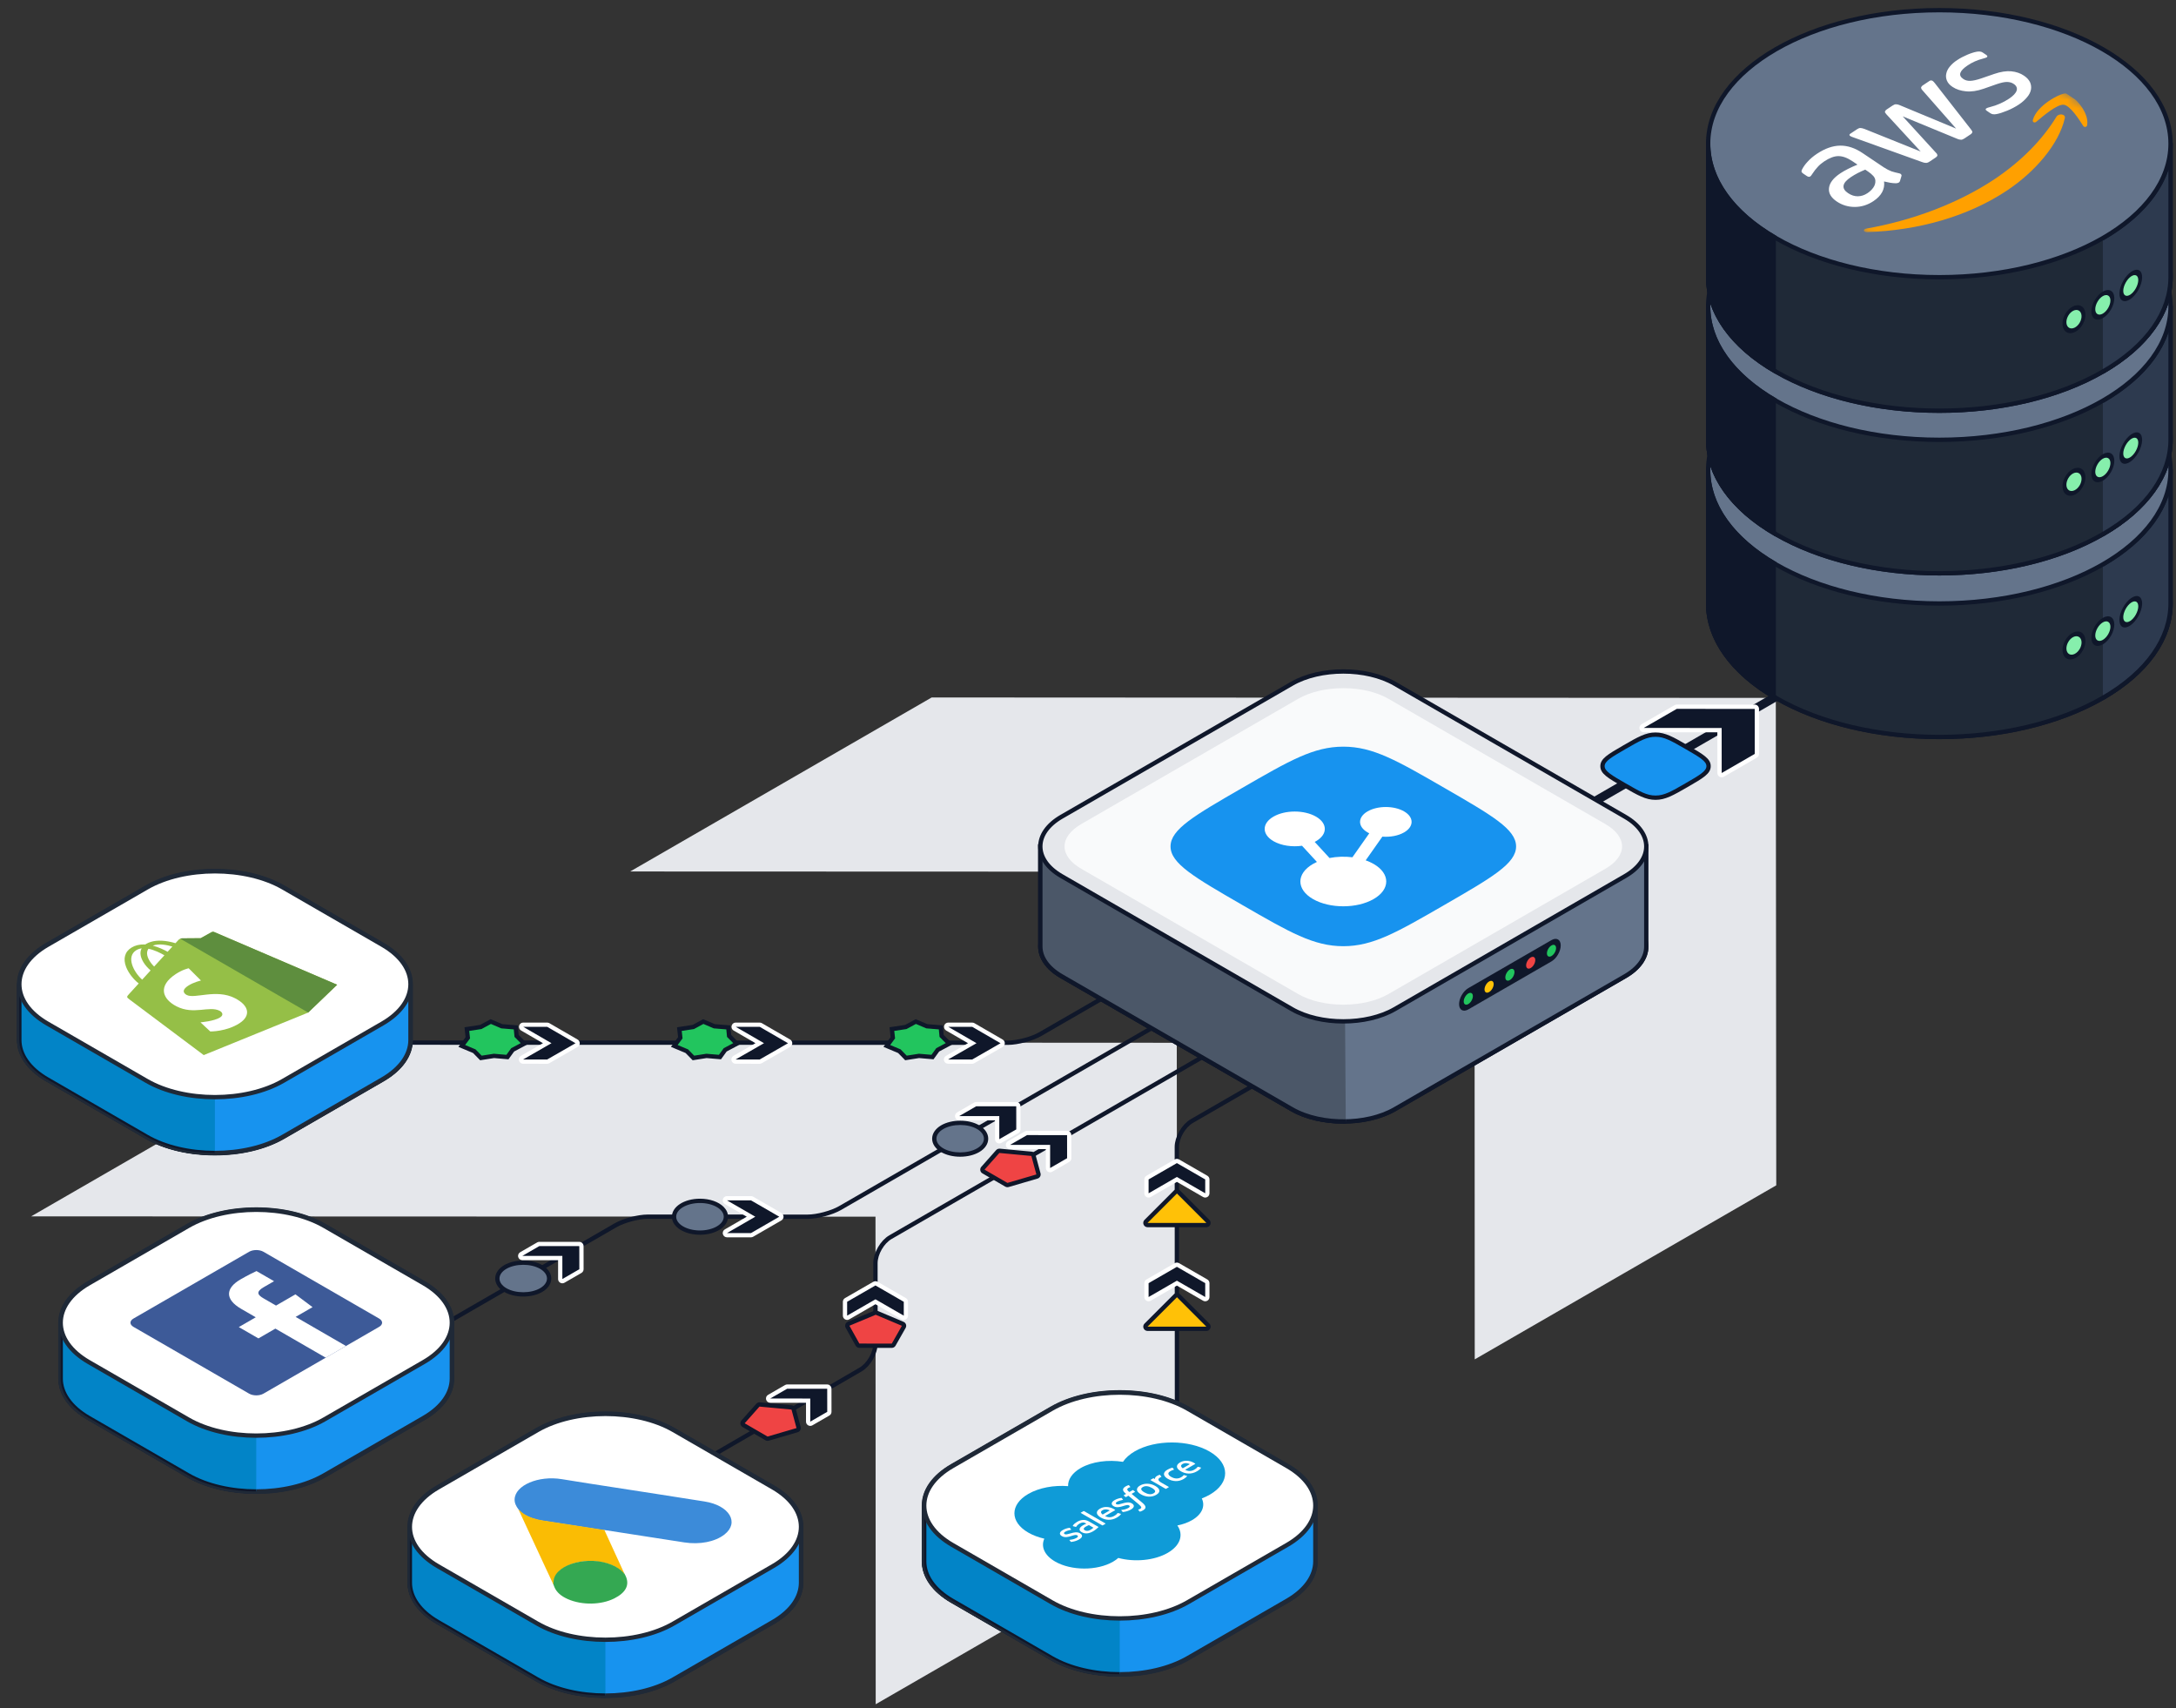 <svg width="251" height="197" viewBox="0 0 251 197" fill="none" xmlns="http://www.w3.org/2000/svg">
<rect x="0" y="0" width="251" height="197" fill="#333333" stroke="none"/>
<g clip-path="url(#clip0_6328_81876)">
<path d="M38.371 120.213L135.74 120.264L135.792 176.48L101.012 196.551L100.988 140.319L3.591 140.284L38.371 120.213Z" fill="#E5E7EB"/>
<path d="M107.469 80.439L204.838 80.49L204.89 136.705L170.11 156.776L170.086 100.544L72.689 100.509L107.469 80.439Z" fill="#E5E7EB"/>
<path d="M140.606 107.363L120.004 119.258C119.051 119.808 117.372 120.258 116.272 120.258L39.99 120.245C38.891 120.245 37.367 120.605 36.605 121.045L35.221 121.845" stroke="#0F172A" stroke-width="0.5" stroke-linejoin="round"/>
<path d="M33.804 162.789L70.987 141.321C71.94 140.771 73.619 140.321 74.719 140.321L93.167 140.326C94.267 140.326 95.946 139.876 96.899 139.326L145.672 111.167" stroke="#0F172A" stroke-width="0.5" stroke-linejoin="round"/>
<path d="M151.484 114.523L102.714 142.681C101.761 143.231 100.982 144.581 100.982 145.681L100.984 154.952C100.984 156.052 100.206 157.404 99.254 157.955L62.176 179.46" stroke="#0F172A" stroke-width="0.5" stroke-linejoin="round"/>
<path d="M157.27 117.864L137.479 129.291C136.526 129.841 135.746 131.191 135.747 132.291L135.77 174.713C135.77 175.813 134.993 177.163 134.04 177.713L132.188 178.782" stroke="#0F172A" stroke-width="0.5" stroke-linejoin="round"/>
<path d="M132.488 137.869C132.446 137.869 132.403 137.858 132.365 137.837C132.29 137.793 132.243 137.712 132.243 137.624V136.025C132.241 135.937 132.288 135.856 132.364 135.812L135.63 133.928C135.668 133.907 135.711 133.896 135.753 133.896C135.795 133.896 135.838 133.907 135.876 133.928L139.144 135.811C139.219 135.855 139.266 135.936 139.266 136.024V137.623C139.266 137.711 139.22 137.792 139.144 137.836C139.106 137.857 139.063 137.868 139.021 137.868C138.979 137.868 138.936 137.857 138.898 137.836L135.754 136.023L132.611 137.837C132.573 137.858 132.53 137.869 132.488 137.869Z" fill="#0F172A"/>
<path d="M135.754 134.141L139.022 136.024V137.623L135.755 135.739L132.489 137.624V136.025L135.754 134.141ZM135.754 133.65C135.669 133.65 135.584 133.672 135.509 133.716L132.243 135.6C132.091 135.688 131.997 135.85 131.997 136.026V137.625C131.997 137.801 132.092 137.962 132.244 138.05C132.319 138.094 132.404 138.116 132.489 138.116C132.574 138.116 132.659 138.094 132.734 138.05L135.755 136.307L138.776 138.049C138.851 138.093 138.936 138.115 139.021 138.115C139.106 138.115 139.191 138.093 139.267 138.049C139.418 137.961 139.512 137.799 139.512 137.624V136.025C139.512 135.849 139.418 135.687 139.266 135.599L135.998 133.716C135.922 133.672 135.838 133.65 135.753 133.65H135.754Z" fill="white"/>
<path d="M132.369 141.288C132.268 141.288 132.179 141.227 132.14 141.135C132.102 141.042 132.123 140.936 132.194 140.864L135.586 137.472C135.635 137.424 135.698 137.4 135.762 137.4C135.826 137.4 135.889 137.424 135.938 137.472L139.33 140.864C139.4 140.935 139.422 141.042 139.384 141.135C139.345 141.228 139.255 141.288 139.155 141.288H132.372H132.369Z" fill="#FFC107"/>
<path d="M135.76 137.648L139.152 141.04H132.369L135.761 137.648M135.761 137.152C135.629 137.152 135.503 137.204 135.41 137.297L132.018 140.689C131.875 140.831 131.833 141.044 131.911 141.23C131.987 141.415 132.169 141.536 132.369 141.536H139.152C139.352 141.536 139.534 141.415 139.61 141.23C139.687 141.044 139.645 140.831 139.503 140.689L136.111 137.297C136.018 137.204 135.892 137.152 135.76 137.152H135.761Z" fill="#0F172A"/>
<path d="M132.488 149.832C132.446 149.832 132.403 149.821 132.365 149.8C132.29 149.756 132.243 149.675 132.243 149.587V147.987C132.241 147.899 132.288 147.818 132.364 147.774L135.63 145.891C135.668 145.87 135.711 145.859 135.753 145.859C135.795 145.859 135.838 145.87 135.876 145.891L139.144 147.774C139.219 147.818 139.266 147.899 139.266 147.987V149.586C139.266 149.674 139.22 149.755 139.144 149.799C139.106 149.82 139.063 149.831 139.021 149.831C138.979 149.831 138.936 149.82 138.898 149.799L135.754 147.986L132.611 149.8C132.573 149.821 132.53 149.832 132.488 149.832Z" fill="#0F172A"/>
<path d="M135.754 146.104L139.022 147.987V149.586L135.755 147.702L132.489 149.587V147.988L135.754 146.104ZM135.754 145.613C135.669 145.613 135.584 145.635 135.509 145.679L132.243 147.563C132.091 147.651 131.997 147.813 131.997 147.989V149.588C131.997 149.764 132.092 149.925 132.244 150.013C132.319 150.057 132.404 150.079 132.489 150.079C132.574 150.079 132.659 150.057 132.734 150.013L135.755 148.27L138.776 150.012C138.851 150.056 138.936 150.078 139.021 150.078C139.106 150.078 139.191 150.056 139.267 150.012C139.418 149.924 139.512 149.762 139.512 149.587V147.988C139.512 147.812 139.418 147.65 139.266 147.562L135.998 145.679C135.922 145.635 135.838 145.613 135.753 145.613H135.754Z" fill="white"/>
<path d="M132.369 153.251C132.268 153.251 132.179 153.19 132.14 153.098C132.102 153.005 132.123 152.899 132.194 152.827L135.586 149.435C135.635 149.387 135.698 149.363 135.762 149.363C135.826 149.363 135.889 149.387 135.938 149.435L139.33 152.827C139.4 152.898 139.422 153.005 139.384 153.098C139.345 153.191 139.255 153.251 139.155 153.251H132.372H132.369Z" fill="#FFC107"/>
<path d="M135.76 149.611L139.152 153.003H132.369L135.761 149.611M135.761 149.115C135.634 149.115 135.507 149.163 135.41 149.26L132.018 152.652C131.875 152.794 131.833 153.007 131.911 153.193C131.987 153.378 132.169 153.499 132.369 153.499H139.152C139.352 153.499 139.534 153.378 139.61 153.193C139.687 153.007 139.645 152.794 139.503 152.652L136.111 149.26C136.014 149.163 135.887 149.115 135.76 149.115H135.761Z" fill="#0F172A"/>
<path d="M109.366 122.436C109.255 122.436 109.157 122.362 109.129 122.254C109.101 122.146 109.148 122.033 109.244 121.978L112.149 120.311L109.258 118.636C109.161 118.58 109.115 118.466 109.144 118.36C109.173 118.253 109.27 118.178 109.381 118.178L112.154 118.182C112.198 118.182 112.24 118.193 112.277 118.214L115.535 120.102C115.611 120.146 115.658 120.228 115.657 120.315C115.657 120.403 115.61 120.484 115.534 120.528L112.261 122.408C112.224 122.429 112.182 122.44 112.139 122.44L109.366 122.436Z" fill="#0F172A"/>
<path d="M109.382 118.424L112.155 118.428L115.413 120.316L112.14 122.195L109.367 122.191L112.642 120.312L109.382 118.424ZM109.382 117.933C109.16 117.933 108.966 118.082 108.907 118.297C108.849 118.512 108.943 118.738 109.136 118.85L111.658 120.311L109.122 121.766C108.929 121.877 108.834 122.103 108.892 122.318C108.949 122.533 109.144 122.683 109.366 122.683L112.139 122.687C112.225 122.687 112.309 122.665 112.383 122.622L115.656 120.743C115.808 120.656 115.903 120.493 115.903 120.318C115.903 120.143 115.81 119.98 115.658 119.892L112.4 118.004C112.326 117.961 112.241 117.938 112.155 117.938L109.382 117.934V117.933Z" fill="white"/>
<path d="M103.707 121.199L102.585 120.751L102.293 120.629L102.989 119.689L102.88 118.684L104.528 118.435L105.637 117.817L106.945 118.375L108.521 118.49L108.613 119.473L109.503 120.367L108.165 121.08L107.561 121.912L105.977 121.775L104.502 122.014L103.707 121.199Z" fill="#22C55E"/>
<path d="M105.651 118.092L106.848 118.602L108.294 118.72L108.375 119.585L109.092 120.305L107.998 120.887L107.443 121.653L105.999 121.528L104.59 121.749L103.885 121.026L102.681 120.522L103.246 119.759L103.152 118.895L104.565 118.681L105.65 118.093M105.625 117.543L105.414 117.657L104.405 118.203L103.078 118.404L102.607 118.475L102.659 118.948L102.732 119.619L102.282 120.226L101.905 120.735L102.489 120.979L103.599 121.445L104.234 122.096L104.413 122.28L104.667 122.24L106.017 122.028L107.401 122.147L107.681 122.171L107.845 121.944L108.333 121.271L109.325 120.743L109.915 120.429L109.443 119.955L108.852 119.361L108.788 118.674L108.749 118.26L108.334 118.226L106.968 118.115L105.845 117.636L105.625 117.542V117.543Z" fill="#0F172A"/>
<path d="M84.852 122.436C84.74 122.436 84.642 122.362 84.615 122.254C84.587 122.146 84.633 122.033 84.73 121.978L87.635 120.311L84.743 118.636C84.647 118.58 84.6 118.466 84.629 118.36C84.659 118.253 84.755 118.178 84.867 118.178L87.639 118.182C87.683 118.182 87.725 118.193 87.763 118.214L91.02 120.102C91.097 120.146 91.144 120.228 91.142 120.315C91.142 120.403 91.096 120.484 91.019 120.528L87.746 122.408C87.71 122.429 87.668 122.44 87.624 122.44L84.852 122.436Z" fill="#0F172A"/>
<path d="M84.868 118.424L87.641 118.428L90.898 120.316L87.626 122.195L84.853 122.191L88.129 120.312L84.868 118.424ZM84.868 117.933C84.645 117.933 84.451 118.082 84.392 118.297C84.335 118.512 84.428 118.738 84.621 118.85L87.144 120.311L84.608 121.766C84.415 121.877 84.32 122.103 84.377 122.318C84.434 122.533 84.629 122.683 84.852 122.683L87.624 122.687C87.71 122.687 87.794 122.665 87.868 122.622L91.141 120.743C91.293 120.656 91.388 120.493 91.388 120.318C91.388 120.143 91.296 119.98 91.144 119.892L87.885 118.004C87.811 117.961 87.727 117.938 87.641 117.938L84.868 117.934V117.933Z" fill="white"/>
<path d="M79.193 121.199L78.071 120.751L77.779 120.629L78.475 119.689L78.366 118.684L80.014 118.435L81.124 117.817L82.431 118.375L84.007 118.49L84.1 119.472L84.989 120.368L83.651 121.08L83.048 121.912L81.464 121.775L79.988 122.014L79.193 121.199Z" fill="#22C55E"/>
<path d="M81.136 118.092L82.333 118.603L83.779 118.721L83.861 119.586L84.577 120.306L83.483 120.888L82.928 121.654L81.484 121.529L80.075 121.75L79.37 121.027L78.166 120.522L78.731 119.76L78.637 118.896L80.05 118.682L81.135 118.094M81.11 117.544L80.899 117.658L79.89 118.203L78.563 118.405L78.092 118.476L78.144 118.949L78.217 119.619L77.767 120.227L77.39 120.736L77.974 120.979L79.084 121.446L79.719 122.097L79.898 122.281L80.152 122.241L81.502 122.029L82.886 122.147L83.166 122.172L83.33 121.945L83.818 121.271L84.81 120.743L85.4 120.43L84.928 119.956L84.338 119.362L84.273 118.674L84.234 118.26L83.819 118.226L82.453 118.115L81.33 117.636L81.11 117.542V117.544Z" fill="#0F172A"/>
<path d="M60.34 122.436C60.228 122.436 60.13 122.362 60.102 122.254C60.075 122.146 60.121 122.033 60.218 121.978L63.123 120.311L60.231 118.636C60.135 118.58 60.089 118.466 60.117 118.36C60.147 118.253 60.243 118.178 60.355 118.178L63.127 118.182C63.17 118.182 63.212 118.193 63.249 118.214L66.508 120.102C66.585 120.146 66.632 120.228 66.63 120.315C66.63 120.403 66.584 120.484 66.507 120.528L63.233 122.408C63.197 122.429 63.154 122.44 63.111 122.44L60.34 122.436Z" fill="#0F172A"/>
<path d="M60.355 118.424L63.127 118.428L66.385 120.316L63.111 122.195L60.34 122.191L63.614 120.312L60.355 118.424ZM60.355 117.933C60.133 117.933 59.938 118.082 59.88 118.297C59.822 118.512 59.916 118.738 60.108 118.85L62.63 120.311L60.094 121.766C59.901 121.877 59.806 122.103 59.864 122.318C59.922 122.533 60.117 122.683 60.339 122.683L63.111 122.687C63.197 122.687 63.281 122.665 63.355 122.622L66.629 120.743C66.781 120.656 66.876 120.493 66.876 120.318C66.876 120.143 66.782 119.98 66.63 119.892L63.371 118.004C63.297 117.961 63.212 117.938 63.127 117.938L60.355 117.934V117.933Z" fill="white"/>
<path d="M54.679 121.199L53.557 120.751L53.265 120.629L53.963 119.689L53.853 118.684L55.501 118.435L56.611 117.817L57.918 118.375L59.494 118.49L59.587 119.472L60.475 120.368L59.137 121.08L58.534 121.912L56.951 121.775L55.475 122.014L54.679 121.199Z" fill="#22C55E"/>
<path d="M56.624 118.092L57.82 118.603L59.266 118.721L59.348 119.586L60.064 120.306L58.97 120.888L58.415 121.654L56.972 121.529L55.563 121.75L54.857 121.027L53.653 120.522L54.219 119.76L54.125 118.896L55.537 118.682L56.623 118.094M56.598 117.544L56.387 117.658L55.377 118.203L54.051 118.405L53.58 118.476L53.632 118.949L53.704 119.619L53.254 120.227L52.877 120.736L53.461 120.98L54.572 121.447L55.207 122.098L55.387 122.281L55.64 122.241L56.99 122.029L58.373 122.147L58.653 122.172L58.817 121.945L59.305 121.271L60.297 120.743L60.887 120.43L60.415 119.956L59.825 119.362L59.76 118.674L59.721 118.26L59.306 118.226L57.94 118.115L56.818 117.636L56.598 117.542V117.544Z" fill="#0F172A"/>
<path d="M121.133 134.954C121.091 134.954 121.048 134.943 121.01 134.922C120.934 134.878 120.888 134.797 120.888 134.709V132.288H116.514C116.403 132.288 116.306 132.214 116.277 132.106C116.249 131.999 116.296 131.885 116.391 131.83L118.35 130.699C118.387 130.678 118.43 130.667 118.473 130.667L123.089 130.669C123.225 130.669 123.334 130.778 123.334 130.914L123.337 133.58C123.337 133.668 123.291 133.749 123.215 133.793L121.256 134.923C121.218 134.944 121.175 134.955 121.133 134.955V134.954Z" fill="#0F172A"/>
<path d="M118.471 130.911L123.087 130.913L123.09 133.578L121.131 134.708V132.042L116.512 132.04L118.471 130.91M118.471 130.419C118.385 130.419 118.3 130.442 118.226 130.485L116.267 131.615C116.074 131.726 115.98 131.953 116.038 132.167C116.096 132.382 116.29 132.531 116.513 132.531H120.64V134.708C120.64 134.883 120.734 135.045 120.886 135.133C120.961 135.177 121.046 135.199 121.131 135.199C121.216 135.199 121.301 135.177 121.376 135.133L123.335 134.003C123.487 133.915 123.581 133.753 123.581 133.577L123.578 130.912C123.578 130.641 123.358 130.422 123.087 130.421L118.471 130.419Z" fill="white"/>
<path d="M116.208 136.673C116.165 136.673 116.122 136.661 116.084 136.64L113.445 135.109C113.381 135.071 113.336 135.007 113.324 134.933C113.312 134.86 113.334 134.785 113.384 134.729L115.091 132.807C115.139 132.754 115.206 132.724 115.277 132.724C115.285 132.724 118.993 133.068 118.993 133.068C119.097 133.078 119.183 133.15 119.21 133.251L119.786 135.386C119.821 135.516 119.746 135.651 119.616 135.689L116.278 136.665C116.256 136.672 116.232 136.675 116.209 136.675L116.208 136.673Z" fill="#EF4444"/>
<path d="M115.275 132.972L118.968 133.316L119.544 135.45L116.206 136.426L113.567 134.895L115.274 132.973M115.274 132.477C115.133 132.477 114.998 132.537 114.903 132.644L113.196 134.566C113.097 134.677 113.053 134.827 113.077 134.974C113.101 135.121 113.189 135.25 113.318 135.324L115.957 136.855C116.033 136.899 116.119 136.922 116.206 136.922C116.253 136.922 116.3 136.915 116.346 136.902L119.684 135.926C119.943 135.85 120.094 135.581 120.023 135.32L119.447 133.186C119.393 132.986 119.22 132.841 119.014 132.821L115.321 132.477C115.305 132.476 115.291 132.475 115.275 132.475L115.274 132.477Z" fill="#0F172A"/>
<path d="M115.267 131.631C115.225 131.631 115.182 131.62 115.144 131.599C115.069 131.555 115.022 131.474 115.022 131.386V128.965L110.649 128.963C110.538 128.963 110.441 128.889 110.412 128.781C110.384 128.674 110.431 128.56 110.526 128.505L112.485 127.374C112.523 127.353 112.565 127.342 112.608 127.342L117.224 127.345C117.36 127.345 117.469 127.454 117.469 127.59L117.471 130.255C117.471 130.343 117.425 130.424 117.349 130.468L115.39 131.599C115.352 131.62 115.309 131.631 115.267 131.631Z" fill="#0F172A"/>
<path d="M112.608 127.588L117.224 127.59L117.226 130.255L115.267 131.385V128.719L110.649 128.717L112.608 127.586M112.608 127.095C112.522 127.095 112.437 127.118 112.363 127.161L110.404 128.292C110.211 128.403 110.117 128.63 110.175 128.844C110.233 129.059 110.427 129.208 110.65 129.208H114.776V131.385C114.776 131.56 114.87 131.722 115.022 131.81C115.097 131.854 115.182 131.876 115.267 131.876C115.352 131.876 115.437 131.854 115.512 131.81L117.471 130.68C117.623 130.592 117.717 130.43 117.717 130.254L117.715 127.589C117.715 127.318 117.495 127.098 117.224 127.098L112.608 127.096V127.095Z" fill="white"/>
<path d="M110.758 133.156C109.98 133.156 109.245 132.979 108.693 132.659C108.098 132.315 107.771 131.842 107.771 131.325C107.771 130.808 108.101 130.334 108.698 129.99C109.251 129.672 109.982 129.497 110.759 129.497C111.536 129.497 112.272 129.673 112.825 129.993C113.42 130.337 113.747 130.81 113.747 131.327C113.747 131.844 113.417 132.318 112.82 132.662C112.267 132.98 111.535 133.156 110.758 133.156Z" fill="#64748B"/>
<path d="M110.758 129.745C111.462 129.745 112.166 129.899 112.699 130.208C113.764 130.825 113.762 131.832 112.694 132.448C112.161 132.755 111.459 132.908 110.757 132.908C110.052 132.908 109.348 132.753 108.815 132.445C107.75 131.829 107.752 130.821 108.82 130.206C109.353 129.899 110.055 129.746 110.758 129.746M110.758 129.25C109.939 129.25 109.163 129.437 108.573 129.777C107.905 130.161 107.522 130.726 107.521 131.326C107.521 131.926 107.902 132.491 108.567 132.875C109.157 133.217 109.935 133.405 110.757 133.405C111.579 133.405 112.351 133.218 112.941 132.878C113.609 132.494 113.992 131.929 113.993 131.328C113.993 130.728 113.612 130.164 112.948 129.779C112.357 129.437 111.579 129.249 110.758 129.249V129.25Z" fill="#0F172A"/>
<path d="M93.465 164.206C93.423 164.206 93.38 164.195 93.342 164.174C93.267 164.13 93.22 164.049 93.22 163.961V161.54L88.846 161.538C88.735 161.538 88.637 161.464 88.609 161.356C88.581 161.248 88.628 161.135 88.723 161.08L90.682 159.95C90.72 159.929 90.762 159.918 90.805 159.918L95.421 159.92C95.557 159.92 95.666 160.029 95.666 160.165L95.669 162.83C95.669 162.918 95.623 162.999 95.547 163.043L93.588 164.174C93.55 164.195 93.507 164.206 93.465 164.206Z" fill="#0F172A"/>
<path d="M90.803 160.162L95.419 160.164L95.422 162.829L93.463 163.959V161.293L88.844 161.291L90.803 160.161M90.803 159.67C90.718 159.67 90.632 159.693 90.558 159.736L88.6 160.866C88.406 160.977 88.312 161.204 88.371 161.418C88.428 161.633 88.623 161.782 88.846 161.782H92.972V163.959C92.972 164.134 93.067 164.296 93.219 164.384C93.293 164.428 93.379 164.45 93.463 164.45C93.549 164.45 93.633 164.428 93.709 164.384L95.668 163.254C95.82 163.166 95.913 163.004 95.913 162.828L95.91 160.163C95.91 159.892 95.691 159.673 95.419 159.672L90.803 159.67Z" fill="white"/>
<path d="M88.54 165.924C88.497 165.924 88.454 165.912 88.416 165.891L85.777 164.36C85.713 164.322 85.668 164.258 85.656 164.184C85.644 164.111 85.666 164.036 85.716 163.98L87.423 162.058C87.471 162.005 87.538 161.975 87.609 161.975C87.617 161.975 91.326 162.32 91.326 162.32C91.429 162.33 91.515 162.402 91.542 162.503L92.118 164.637C92.153 164.767 92.078 164.902 91.948 164.94L88.61 165.916C88.588 165.923 88.564 165.926 88.541 165.926L88.54 165.924Z" fill="#EF4444"/>
<path d="M87.608 162.224L91.3 162.568L91.876 164.702L88.538 165.678L85.9 164.147L87.606 162.225M87.606 161.729C87.466 161.729 87.331 161.789 87.236 161.896L85.528 163.818C85.43 163.929 85.385 164.079 85.409 164.226C85.433 164.373 85.522 164.502 85.65 164.576L88.29 166.107C88.365 166.151 88.451 166.174 88.538 166.174C88.585 166.174 88.632 166.167 88.678 166.154L92.016 165.178C92.275 165.102 92.427 164.833 92.356 164.572L91.779 162.438C91.725 162.238 91.552 162.093 91.347 162.073L87.653 161.729C87.638 161.728 87.624 161.727 87.608 161.727L87.606 161.729Z" fill="#0F172A"/>
<path d="M64.867 147.757C64.825 147.757 64.782 147.746 64.744 147.725C64.668 147.681 64.622 147.6 64.622 147.512V145.091H60.248C60.137 145.091 60.04 145.017 60.011 144.909C59.983 144.802 60.03 144.688 60.125 144.633L62.084 143.502C62.121 143.481 62.164 143.47 62.207 143.47L66.823 143.473C66.959 143.473 67.068 143.582 67.068 143.718L67.071 146.383C67.071 146.471 67.025 146.552 66.949 146.596L64.99 147.726C64.952 147.747 64.909 147.758 64.867 147.758V147.757Z" fill="#0F172A"/>
<path d="M62.207 143.714L66.823 143.716L66.826 146.381L64.867 147.512V144.846L60.248 144.845L62.207 143.714ZM62.207 143.223C62.121 143.223 62.036 143.246 61.962 143.289L60.003 144.42C59.81 144.531 59.716 144.758 59.774 144.972C59.832 145.187 60.026 145.336 60.249 145.336H64.376V147.513C64.376 147.688 64.47 147.85 64.622 147.938C64.697 147.982 64.782 148.004 64.867 148.004C64.952 148.004 65.037 147.982 65.112 147.938L67.071 146.807C67.223 146.719 67.317 146.557 67.317 146.381L67.314 143.716C67.314 143.445 67.094 143.226 66.823 143.225L62.207 143.223Z" fill="white"/>
<path d="M60.357 149.282C59.578 149.282 58.843 149.106 58.29 148.786C57.695 148.442 57.368 147.969 57.369 147.452C57.369 146.935 57.698 146.461 58.295 146.117C58.848 145.799 59.58 145.623 60.357 145.623C61.134 145.623 61.87 145.8 62.422 146.12C63.017 146.464 63.344 146.937 63.344 147.454C63.344 147.971 63.014 148.445 62.417 148.789C61.865 149.107 61.133 149.282 60.357 149.282Z" fill="#64748B"/>
<path d="M60.355 145.871C61.06 145.871 61.764 146.025 62.297 146.334C63.362 146.951 63.36 147.958 62.292 148.574C61.759 148.881 61.058 149.034 60.355 149.034C59.652 149.034 58.946 148.879 58.413 148.571C57.349 147.955 57.351 146.947 58.418 146.332C58.951 146.025 59.653 145.872 60.355 145.872M60.355 145.376C59.537 145.376 58.76 145.563 58.17 145.903C57.504 146.287 57.121 146.852 57.12 147.452C57.12 148.052 57.5 148.616 58.164 149.001C58.755 149.343 59.533 149.531 60.355 149.531C61.177 149.531 61.95 149.344 62.54 149.004C63.207 148.62 63.59 148.055 63.591 147.454C63.591 146.854 63.21 146.29 62.546 145.905C61.955 145.563 61.177 145.375 60.355 145.375V145.376Z" fill="#0F172A"/>
<path d="M104.25 151.98C104.208 151.98 104.165 151.969 104.127 151.948L100.983 150.134L97.839 151.947C97.801 151.968 97.758 151.979 97.716 151.979C97.674 151.979 97.631 151.968 97.593 151.947C97.517 151.903 97.471 151.822 97.471 151.734V150.134C97.471 150.046 97.518 149.965 97.594 149.921L100.862 148.039C100.899 148.018 100.942 148.007 100.984 148.007C101.026 148.007 101.069 148.018 101.107 148.039L104.373 149.922C104.448 149.966 104.495 150.047 104.495 150.135V151.735C104.495 151.823 104.449 151.904 104.373 151.948C104.335 151.969 104.292 151.98 104.25 151.98Z" fill="#0F172A"/>
<path d="M100.984 148.252L104.25 150.136V151.735L100.983 149.85L97.716 151.734V150.135L100.984 148.252ZM100.984 147.761C100.899 147.761 100.815 147.783 100.739 147.827L97.471 149.71C97.319 149.798 97.225 149.96 97.225 150.136V151.735C97.225 151.911 97.319 152.073 97.47 152.16C97.546 152.204 97.631 152.226 97.716 152.226C97.801 152.226 97.886 152.204 97.961 152.16L100.982 150.418L104.003 152.161C104.078 152.205 104.163 152.227 104.248 152.227C104.333 152.227 104.418 152.205 104.494 152.161C104.645 152.073 104.739 151.911 104.739 151.736V150.137C104.739 149.961 104.645 149.799 104.493 149.711L101.227 147.827C101.152 147.783 101.067 147.761 100.982 147.761H100.984Z" fill="white"/>
<path d="M99.128 155.201C99.038 155.201 98.955 155.152 98.911 155.074L97.765 153.018C97.731 152.956 97.724 152.882 97.747 152.816C97.77 152.75 97.82 152.695 97.886 152.669L100.918 151.403C100.948 151.39 100.981 151.383 101.014 151.383C101.047 151.383 101.079 151.39 101.111 151.403L104.132 152.677C104.197 152.704 104.247 152.759 104.271 152.825C104.293 152.892 104.287 152.966 104.251 153.027L103.086 155.079C103.042 155.157 102.959 155.205 102.87 155.205L99.129 155.2L99.128 155.201Z" fill="#EF4444"/>
<path d="M101.012 151.632L104.033 152.906L102.868 154.958L99.127 154.953L97.981 152.897L101.013 151.632M101.013 151.136C100.949 151.136 100.883 151.149 100.822 151.174L97.79 152.439C97.66 152.493 97.559 152.601 97.513 152.734C97.468 152.867 97.481 153.015 97.549 153.138L98.695 155.194C98.782 155.351 98.948 155.448 99.127 155.448L102.868 155.453C103.047 155.453 103.212 155.357 103.3 155.202L104.465 153.15C104.534 153.027 104.549 152.879 104.503 152.745C104.457 152.611 104.357 152.503 104.226 152.448L101.205 151.174C101.143 151.148 101.078 151.135 101.013 151.135V151.136Z" fill="#0F172A"/>
<path d="M83.859 142.456C83.748 142.456 83.651 142.382 83.622 142.274C83.594 142.167 83.641 142.053 83.736 141.998L86.632 140.325L83.737 138.651C83.641 138.595 83.594 138.482 83.623 138.375C83.652 138.268 83.749 138.193 83.859 138.193H86.63C86.673 138.193 86.716 138.205 86.752 138.226L90.013 140.112C90.09 140.156 90.136 140.237 90.136 140.325C90.136 140.413 90.09 140.494 90.013 140.538L86.751 142.424C86.715 142.445 86.672 142.456 86.629 142.456H83.859Z" fill="#0F172A"/>
<path d="M83.859 138.439H86.629L89.891 140.325L86.629 142.21H83.859L87.123 140.324L83.859 138.438M83.859 137.947C83.636 137.947 83.442 138.096 83.385 138.311C83.326 138.526 83.421 138.752 83.614 138.863L86.141 140.324L83.612 141.784C83.421 141.895 83.326 142.122 83.383 142.336C83.441 142.55 83.635 142.7 83.859 142.7H86.629C86.715 142.7 86.799 142.678 86.874 142.634L90.136 140.749C90.287 140.661 90.382 140.499 90.382 140.324C90.382 140.149 90.287 139.987 90.136 139.899L86.876 138.013C86.8 137.97 86.716 137.947 86.629 137.947H83.859Z" fill="white"/>
<path d="M80.739 142.158C79.683 142.158 78.73 141.832 78.186 141.288C77.901 141.001 77.749 140.668 77.751 140.324C77.752 139.299 79.067 138.495 80.742 138.495C81.799 138.495 82.752 138.821 83.296 139.366C83.582 139.653 83.734 139.986 83.733 140.33C83.731 141.355 82.416 142.158 80.742 142.158H80.739Z" fill="#64748B"/>
<path d="M80.741 138.743H80.745C82.254 138.743 83.486 139.458 83.484 140.328C83.482 141.198 82.249 141.91 80.741 141.91H80.738C79.229 141.909 77.997 141.195 77.999 140.325C78.001 139.455 79.234 138.743 80.741 138.743ZM80.745 138.247H80.741C78.928 138.247 77.506 139.159 77.503 140.323C77.503 140.734 77.678 141.127 78.011 141.462C78.6 142.052 79.619 142.405 80.739 142.406C82.555 142.406 83.978 141.494 83.981 140.33C83.981 139.919 83.806 139.525 83.472 139.191C82.884 138.601 81.865 138.248 80.745 138.247Z" fill="#0F172A"/>
<path d="M37.428 147.835C35.267 146.587 32.416 145.963 29.567 145.963C26.716 145.963 23.866 146.587 21.704 147.835L15.975 151.143L10.245 154.451C8.082 155.699 7.001 157.345 7.001 158.99C7.001 160.635 8.082 162.281 10.245 163.529L15.969 166.834L21.692 170.139C23.855 171.387 26.704 172.011 29.555 172.011C32.404 172.011 35.255 171.387 37.416 170.139L43.147 166.831L48.877 163.523C51.038 162.275 52.12 160.629 52.12 158.984C52.12 157.339 51.038 155.693 48.877 154.445L43.153 151.14L37.428 147.835Z" fill="white" stroke="#1F2937" stroke-width="0.5" stroke-linejoin="round"/>
<path d="M29.724 158.756C29.68 158.73 29.62 158.717 29.561 158.717C29.503 158.717 29.444 158.73 29.398 158.756L29.279 158.825L29.16 158.894C29.116 158.92 29.093 158.954 29.093 158.988C29.093 159.022 29.116 159.056 29.16 159.082L29.279 159.151L29.398 159.22C29.444 159.246 29.503 159.259 29.561 159.259C29.62 159.259 29.68 159.246 29.724 159.22L29.843 159.151L29.962 159.082C30.008 159.056 30.029 159.022 30.029 158.988C30.029 158.954 30.008 158.92 29.962 158.894L29.843 158.825L29.724 158.756Z" fill="white" stroke="#1F2937" stroke-width="0.5" stroke-linejoin="round"/>
<path d="M52.12 158.999C52.114 160.64 51.033 162.279 48.877 163.524L37.417 170.14C33.093 172.637 26.017 172.637 21.694 170.14L10.245 163.53C8.082 162.282 7.001 160.636 7.001 158.991V152.548H52.12V158.999Z" fill="#1793EF" stroke="#1F2937" stroke-width="0.5" stroke-linejoin="round"/>
<path d="M29.558 172.013C26.706 172.013 23.857 171.389 21.694 170.141L10.245 163.531C8.082 162.283 7.001 160.637 7.001 158.992V152.549H29.558" fill="#0284C7"/>
<path d="M29.558 172.013C26.706 172.013 23.857 171.389 21.694 170.141L10.245 163.531C8.082 162.283 7.001 160.637 7.001 158.992V152.549H29.558" stroke="#0F172A" stroke-width="0.5" stroke-linejoin="round"/>
<path d="M37.428 141.396C33.105 138.9 26.029 138.9 21.704 141.396L10.245 148.012C5.92 150.509 5.92 154.594 10.245 157.09L21.694 163.7C26.017 166.196 33.093 166.196 37.417 163.7L48.877 157.084C53.202 154.587 53.202 150.502 48.877 148.006L37.428 141.396Z" fill="white" stroke="#1F2937" stroke-width="0.5" stroke-linejoin="round"/>
<path d="M29.563 139.524C32.413 139.524 35.263 140.148 37.425 141.397L48.873 148.006C51.037 149.255 52.117 150.902 52.116 152.548V158.999C52.109 160.64 51.028 162.279 48.873 163.523L37.413 170.14C35.251 171.388 32.4 172.012 29.551 172.012C26.702 172.012 23.851 171.388 21.69 170.14L10.241 163.53C8.079 162.283 6.999 160.637 6.999 158.992V152.549C7 150.905 8.082 149.261 10.242 148.014L21.702 141.397C23.864 140.149 26.714 139.524 29.563 139.524ZM29.563 139.242C26.536 139.242 23.694 139.92 21.561 141.152L10.101 147.769C7.92 149.028 6.718 150.725 6.717 152.549V158.992C6.717 160.817 7.918 162.516 10.1 163.775L21.549 170.385C23.682 171.617 26.524 172.295 29.551 172.295C32.578 172.295 35.42 171.617 37.555 170.385L49.015 163.768C51.19 162.513 52.391 160.819 52.399 159V152.548C52.401 150.722 51.2 149.022 49.015 147.761L37.567 141.152C35.433 139.92 32.59 139.242 29.563 139.242Z" fill="#1F2937"/>
<path d="M43.733 153.026C44.19 152.762 44.19 152.334 43.733 152.07L30.39 144.367C29.933 144.103 29.191 144.103 28.735 144.367L15.392 152.071C14.935 152.335 14.935 152.763 15.392 153.027L28.735 160.73C29.192 160.994 29.934 160.994 30.39 160.73L43.733 153.026Z" fill="#3D5A98"/>
<path d="M39.91 155.233L34.102 151.879L36.052 150.753L34.08 149.278L31.839 150.572L30.394 149.738C29.739 149.359 29.474 148.997 30.414 148.454L31.612 147.762L29.587 146.593C29.352 146.697 28.579 147.072 27.751 147.55C26.023 148.548 25.894 149.84 27.832 150.959L29.501 151.923L27.546 153.052L29.81 154.359L31.765 153.23L37.573 156.584L39.91 155.234V155.233Z" fill="white"/>
<path d="M77.705 171.378C75.543 170.13 72.693 169.506 69.843 169.506C66.993 169.506 64.143 170.13 61.981 171.378L56.251 174.686L50.521 177.994C48.359 179.242 47.278 180.888 47.278 182.533C47.278 184.178 48.359 185.824 50.521 187.072L56.245 190.377L61.969 193.682C64.131 194.93 66.981 195.554 69.831 195.554C72.681 195.554 75.531 194.93 77.693 193.682L83.423 190.374L89.153 187.066C91.315 185.818 92.396 184.172 92.396 182.527C92.396 180.882 91.315 179.236 89.153 177.988L83.429 174.683L77.705 171.378Z" fill="white" stroke="#1F2937" stroke-width="0.5" stroke-linejoin="round"/>
<path d="M70.001 182.298C69.956 182.272 69.897 182.259 69.837 182.259C69.777 182.259 69.718 182.272 69.673 182.298L69.554 182.367L69.435 182.436C69.39 182.462 69.367 182.496 69.367 182.531C69.367 182.566 69.39 182.6 69.435 182.626L69.554 182.695L69.673 182.764C69.718 182.79 69.777 182.803 69.837 182.803C69.897 182.803 69.956 182.79 70.001 182.764L70.12 182.695L70.239 182.626C70.284 182.6 70.307 182.566 70.307 182.531C70.307 182.496 70.284 182.462 70.239 182.436L70.12 182.367L70.001 182.298Z" fill="white" stroke="#1F2937" stroke-width="0.5" stroke-linejoin="round"/>
<path d="M92.397 182.541C92.391 184.182 91.31 185.821 89.154 187.066L77.694 193.682C73.37 196.179 66.294 196.179 61.97 193.682L50.521 187.072C48.359 185.824 47.278 184.178 47.278 182.533V176.09H92.397V182.541Z" fill="#1793EF" stroke="#1F2937" stroke-width="0.5" stroke-linejoin="round"/>
<path d="M69.833 195.555C66.982 195.555 64.132 194.931 61.969 193.683L50.52 187.073C48.358 185.825 47.277 184.179 47.277 182.534V176.091H69.832" fill="#0284C7"/>
<path d="M69.833 195.555C66.982 195.555 64.132 194.931 61.969 193.683L50.52 187.073C48.358 185.825 47.277 184.179 47.277 182.534V176.091H69.832" stroke="#0F172A" stroke-width="0.5" stroke-linejoin="round"/>
<path d="M77.705 164.939C73.381 162.443 66.305 162.443 61.981 164.939L50.521 171.555C46.197 174.052 46.197 178.137 50.521 180.633L61.97 187.243C66.294 189.739 73.37 189.739 77.694 187.243L89.154 180.627C93.478 178.13 93.478 174.045 89.154 171.549L77.705 164.939Z" fill="white" stroke="#1F2937" stroke-width="0.5" stroke-linejoin="round"/>
<path d="M59.811 174.08C59.527 173.715 59.346 173.333 59.36 172.929C59.396 171.304 62.102 170.145 64.815 170.594C66.866 170.938 68.931 171.241 70.99 171.564C74.416 172.097 77.856 172.622 81.274 173.168C84.14 173.621 85.318 175.603 83.565 176.976C82.489 177.816 80.721 178.164 78.932 177.887C75.921 177.417 72.903 176.951 69.899 176.485C69.834 176.472 69.768 176.468 69.703 176.464C69.492 176.477 69.303 176.426 69.107 176.397C67.762 176.183 66.409 175.981 65.071 175.771C64.206 175.632 63.333 175.506 62.467 175.368C61.689 175.246 61.02 175.011 60.467 174.675C60.198 174.494 59.943 174.305 59.812 174.079" fill="#3C8BD9"/>
<path d="M59.811 174.08C60.007 174.269 60.211 174.454 60.473 174.622C61.062 174.987 61.782 175.227 62.618 175.357C64.793 175.689 66.974 176.025 69.149 176.365C69.345 176.394 69.527 176.432 69.716 176.457C70.036 177.146 70.349 177.83 70.661 178.523C71.105 179.485 71.556 180.45 71.992 181.416C71.963 181.433 71.941 181.429 71.912 181.42C71.847 181.391 71.817 181.349 71.774 181.307C70.981 180.505 69.767 180.089 68.188 180.043C67.228 180.018 66.363 180.19 65.599 180.522C64.603 180.954 64.057 181.53 63.912 182.244C63.883 182.37 63.941 182.496 63.868 182.622C63.839 182.639 63.81 182.639 63.781 182.63C63.526 182.08 63.265 181.534 63.01 180.984C61.948 178.708 60.886 176.432 59.839 174.156C59.824 174.131 59.824 174.106 59.81 174.08" fill="#FABC04"/>
<path d="M63.832 182.625C63.847 182.474 63.847 182.323 63.876 182.172C64.247 180.345 67.912 179.396 70.509 180.45C71.134 180.702 71.593 181.025 71.942 181.412C71.978 181.441 72.007 181.467 72.037 181.5C72.088 181.605 72.153 181.71 72.197 181.819C72.619 182.81 72.197 183.667 70.866 184.343C69.331 185.111 67.128 185.141 65.506 184.431C64.721 184.087 64.211 183.633 63.971 183.083C63.913 182.965 63.884 182.848 63.833 182.726C63.84 182.688 63.768 182.663 63.833 182.625" fill="#34A852"/>
<path d="M63.832 182.625C63.832 182.659 63.883 182.688 63.839 182.722C63.781 182.697 63.781 182.663 63.774 182.625H63.832Z" fill="#FABC04"/>
<path d="M72.036 181.499C71.956 181.486 71.949 181.449 71.941 181.411C71.956 181.411 71.985 181.411 71.999 181.411L72.035 181.499" fill="#E1C025"/>
<path d="M69.839 163.066C72.69 163.066 75.539 163.69 77.701 164.939L89.149 171.548C91.313 172.797 92.394 174.444 92.392 176.09V182.541C92.385 184.182 91.305 185.821 89.149 187.065L77.689 193.682C75.527 194.93 72.677 195.555 69.827 195.555C66.977 195.555 64.128 194.931 61.966 193.682L50.517 187.072C48.356 185.824 47.275 184.179 47.275 182.534V176.091C47.277 174.447 48.358 172.803 50.518 171.556L61.978 164.94C64.139 163.692 66.99 163.067 69.839 163.067M69.839 162.785C66.812 162.785 63.97 163.463 61.836 164.695L50.376 171.311C48.196 172.57 46.994 174.267 46.992 176.091V182.535C46.992 184.36 48.193 186.058 50.375 187.318L61.824 193.928C63.958 195.16 66.8 195.838 69.827 195.838C72.854 195.838 75.697 195.16 77.831 193.928L89.291 187.311C91.466 186.056 92.667 184.363 92.675 182.543V176.091C92.677 174.265 91.476 172.565 89.291 171.304L77.843 164.695C75.709 163.463 72.866 162.785 69.839 162.785Z" fill="#1F2937"/>
<path d="M32.658 108.798C30.496 107.55 27.646 106.926 24.796 106.926C21.946 106.926 19.096 107.55 16.934 108.798L11.204 112.106L5.474 115.414C3.312 116.662 2.231 118.308 2.231 119.953C2.231 121.598 3.312 123.244 5.474 124.492L11.198 127.797L16.922 131.102C19.084 132.35 21.934 132.974 24.784 132.974C27.634 132.974 30.484 132.35 32.646 131.102L38.376 127.794L44.106 124.486C46.268 123.238 47.349 121.592 47.349 119.947C47.349 118.302 46.268 116.656 44.106 115.408L38.382 112.103L32.658 108.798Z" fill="white" stroke="#1F2937" stroke-width="0.5" stroke-linejoin="round"/>
<path d="M25.018 119.626C24.956 119.59 24.873 119.572 24.791 119.572C24.707 119.572 24.625 119.59 24.562 119.626L24.396 119.722L24.23 119.818C24.168 119.854 24.137 119.902 24.137 119.95C24.137 119.998 24.168 120.045 24.23 120.082L24.396 120.178L24.562 120.274C24.625 120.31 24.707 120.328 24.791 120.328C24.873 120.328 24.956 120.31 25.018 120.274L25.184 120.178L25.351 120.082C25.413 120.046 25.445 119.998 25.445 119.95C25.445 119.902 25.413 119.855 25.351 119.818L25.184 119.722L25.018 119.626Z" fill="white" stroke="#1F2937" stroke-width="0.5" stroke-linejoin="round"/>
<path d="M47.349 119.962C47.343 121.603 46.263 123.242 44.106 124.487L32.647 131.103C28.323 133.6 21.247 133.6 16.922 131.103L5.473 124.493C3.311 123.245 2.23 121.599 2.23 119.954V113.511H47.349V119.962Z" fill="#1793EF" stroke="#1F2937" stroke-width="0.5" stroke-linejoin="round"/>
<path d="M24.787 132.975C21.936 132.975 19.085 132.351 16.922 131.103L5.473 124.493C3.311 123.245 2.23 121.599 2.23 119.954V113.511H24.787" fill="#0284C7"/>
<path d="M24.787 132.975C21.936 132.975 19.085 132.351 16.922 131.103L5.473 124.493C3.311 123.245 2.23 121.599 2.23 119.954V113.511H24.787" stroke="#0F172A" stroke-width="0.5" stroke-linejoin="round"/>
<path d="M32.658 102.359C28.334 99.863 21.258 99.863 16.934 102.359L5.474 108.975C1.15 111.472 1.15 115.557 5.474 118.053L16.923 124.663C21.247 127.159 28.323 127.159 32.647 124.663L44.107 118.047C48.431 115.55 48.431 111.465 44.107 108.969L32.658 102.359Z" fill="white" stroke="#1F2937" stroke-width="0.5" stroke-linejoin="round"/>
<path d="M24.793 100.486C27.643 100.486 30.492 101.11 32.654 102.359L44.102 108.968C46.267 110.217 47.347 111.864 47.346 113.511V119.962C47.339 121.603 46.258 123.242 44.102 124.486L32.642 131.103C30.48 132.351 27.631 132.975 24.78 132.975C21.93 132.975 19.081 132.351 16.919 131.103L5.471 124.493C3.309 123.246 2.229 121.6 2.229 119.955V113.512C2.23 111.868 3.312 110.224 5.472 108.977L16.931 102.36C19.093 101.112 21.944 100.487 24.793 100.487M24.793 100.205C21.765 100.205 18.924 100.883 16.791 102.115L5.331 108.732C3.15 109.991 1.948 111.688 1.947 113.512V119.955C1.947 121.78 3.148 123.479 5.33 124.738L16.779 131.348C18.912 132.58 21.753 133.258 24.78 133.258C27.808 133.258 30.651 132.58 32.785 131.348L44.245 124.731C46.419 123.475 47.62 121.782 47.629 119.963V113.511C47.63 111.685 46.429 109.985 44.245 108.724L32.797 102.115C30.663 100.883 27.82 100.205 24.793 100.205Z" fill="#1F2937"/>
<path d="M24.703 107.489C24.607 107.447 24.486 107.463 24.421 107.495C24.355 107.527 23.149 108.202 23.149 108.202C23.149 108.202 21.192 108.219 20.995 108.219C20.799 108.219 20.637 108.347 20.584 108.403C20.584 108.403 20.456 108.544 20.241 108.78C20.018 108.712 19.733 108.636 19.415 108.579C18.387 108.394 17.512 108.487 16.884 108.847H16.883C16.838 108.873 16.8 108.901 16.761 108.928C16.72 108.926 16.68 108.924 16.639 108.923C16.075 108.912 15.584 109.032 15.177 109.281C14.392 109.761 14.171 110.563 14.555 111.538C14.825 112.224 15.392 112.955 16.002 113.422C15.361 114.123 14.914 114.614 14.903 114.625C14.582 114.98 14.582 114.997 14.963 115.288C15.251 115.507 23.5 121.685 23.5 121.685L35.545 116.781L38.889 113.573C38.889 113.573 24.796 107.533 24.701 107.491L24.703 107.489ZM19.886 109.167C19.723 109.346 19.537 109.549 19.335 109.77C18.921 109.537 18.302 109.237 17.619 109.063C18.349 108.776 19.345 109.002 19.886 109.168V109.167ZM18.965 110.176C18.593 110.583 18.188 111.027 17.78 111.472C17.311 111.01 16.994 110.464 16.966 110.002C16.956 109.83 16.985 109.615 17.125 109.421C17.814 109.561 18.523 109.914 18.965 110.175V110.176ZM15.732 109.581C15.918 109.469 16.119 109.401 16.345 109.374C16.239 109.566 16.192 109.781 16.206 110.018C16.244 110.632 16.704 111.353 17.372 111.919C17.034 112.289 16.703 112.651 16.399 112.984C15.38 112.074 14.52 110.321 15.73 109.58L15.732 109.581Z" fill="#95BF47"/>
<path d="M24.421 107.495C24.355 107.527 23.15 108.202 23.15 108.202C23.15 108.202 21.192 108.219 20.996 108.219C20.923 108.219 20.855 108.237 20.795 108.262L35.548 116.779L38.892 113.571C38.892 113.571 24.799 107.531 24.703 107.489C24.607 107.447 24.486 107.463 24.421 107.495Z" fill="#5E8E3E"/>
<path d="M21.765 111.671L23.182 113.086C23.182 113.086 22.343 113.267 21.702 113.687C20.763 114.302 21.384 114.674 21.553 114.759C22.472 115.227 24.937 114.022 27.091 115.118C28.785 115.98 28.929 117.156 27.653 117.992C26.12 118.996 24.255 118.959 24.255 118.959L23.127 117.908C23.127 117.908 24.718 117.779 25.397 117.334C25.841 117.043 25.624 116.723 25.335 116.575C24.136 115.965 22.349 117.073 20.378 116.07C18.719 115.226 18.163 113.722 20.281 112.335C21.096 111.8 21.764 111.671 21.764 111.671H21.765Z" fill="white"/>
<path d="M137.033 168.919C134.871 167.671 132.021 167.047 129.171 167.047C126.321 167.047 123.471 167.671 121.309 168.919L115.579 172.227L109.849 175.535C107.687 176.783 106.606 178.429 106.606 180.074C106.606 181.719 107.687 183.365 109.849 184.613L115.573 187.918L121.297 191.223C123.459 192.471 126.309 193.095 129.159 193.095C132.009 193.095 134.859 192.471 137.021 191.223L142.751 187.915L148.481 184.607C150.643 183.359 151.724 181.713 151.724 180.068C151.724 178.423 150.643 176.777 148.481 175.529L142.757 172.224L137.033 168.919Z" fill="white" stroke="#1F2937" stroke-width="0.5" stroke-linejoin="round"/>
<path d="M129.43 179.697C129.357 179.655 129.262 179.634 129.166 179.634C129.07 179.634 128.975 179.655 128.902 179.697L128.709 179.808L128.516 179.919C128.443 179.961 128.407 180.016 128.407 180.071C128.407 180.126 128.443 180.182 128.516 180.223L128.708 180.334L128.9 180.445C128.973 180.487 129.068 180.508 129.164 180.508C129.26 180.508 129.355 180.487 129.428 180.445L129.621 180.334L129.814 180.223C129.887 180.181 129.923 180.126 129.923 180.071C129.923 180.016 129.887 179.96 129.814 179.919L129.622 179.808L129.43 179.697Z" fill="white" stroke="#1F2937" stroke-width="0.5" stroke-linejoin="round"/>
<path d="M151.724 180.083C151.718 181.724 150.637 183.363 148.481 184.608L137.021 191.224C132.697 193.721 125.621 193.721 121.297 191.224L109.848 184.614C107.686 183.366 106.605 181.72 106.605 180.075V173.632H151.724V180.083Z" fill="#1793EF" stroke="#1F2937" stroke-width="0.5" stroke-linejoin="round"/>
<path d="M129.161 193.096C126.31 193.096 123.46 192.472 121.297 191.224L109.848 184.614C107.686 183.366 106.605 181.72 106.605 180.075V173.632H129.16" fill="#0284C7"/>
<path d="M129.161 193.096C126.31 193.096 123.46 192.472 121.297 191.224L109.848 184.614C107.686 183.366 106.605 181.72 106.605 180.075V173.632H129.16" stroke="#0F172A" stroke-width="0.5" stroke-linejoin="round"/>
<path d="M137.033 162.48C132.709 159.984 125.633 159.984 121.309 162.48L109.849 169.096C105.525 171.593 105.525 175.678 109.849 178.174L121.298 184.784C125.622 187.28 132.698 187.28 137.022 184.784L148.482 178.168C152.806 175.671 152.806 171.586 148.482 169.09L137.033 162.48Z" fill="white" stroke="#1F2937" stroke-width="0.5" stroke-linejoin="round"/>
<path d="M129.168 160.608C132.019 160.608 134.868 161.232 137.03 162.48L148.478 169.089C150.642 170.338 151.723 171.985 151.721 173.631V180.082C151.714 181.723 150.633 183.362 148.478 184.606L137.018 191.223C134.856 192.471 132.006 193.096 129.156 193.096C126.306 193.096 123.457 192.472 121.295 191.223L109.846 184.613C107.685 183.365 106.604 181.72 106.604 180.075V173.632C106.606 171.988 107.686 170.344 109.847 169.097L121.307 162.48C123.468 161.232 126.319 160.608 129.168 160.608ZM129.168 160.326C126.141 160.326 123.299 161.004 121.165 162.236L109.705 168.853C107.525 170.111 106.323 171.808 106.321 173.632V180.076C106.321 181.901 107.522 183.599 109.704 184.859L121.153 191.469C123.287 192.701 126.129 193.379 129.156 193.379C132.183 193.379 135.026 192.701 137.16 191.469L148.62 184.852C150.795 183.596 151.996 181.903 152.004 180.084V173.632C152.006 171.806 150.805 170.106 148.62 168.845L137.172 162.236C135.038 161.004 132.195 160.326 129.168 160.326Z" fill="#1F2937"/>
<path d="M123.205 171.399C123.178 170.643 123.657 169.887 124.645 169.317C125.959 168.559 127.837 168.32 129.534 168.595C129.828 168.152 130.283 167.737 130.9 167.38C133.269 166.012 137.127 166.022 139.517 167.402C141.907 168.782 141.924 171.009 139.555 172.377C139.266 172.544 138.954 172.69 138.626 172.816C139.047 173.679 138.671 174.645 137.495 175.323C137.003 175.607 136.424 175.81 135.807 175.933C136.544 176.987 136.173 178.239 134.694 179.093C133.153 179.982 130.866 180.178 128.995 179.679C128.821 179.833 128.617 179.979 128.384 180.114C126.55 181.173 123.561 181.164 121.708 180.094C120.466 179.377 120.049 178.365 120.462 177.457C119.787 177.303 119.155 177.069 118.609 176.754C116.478 175.523 116.48 173.527 118.614 172.295C119.867 171.572 121.576 171.272 123.206 171.398" fill="#0F9BD7"/>
<path d="M123.51 177.809C123.53 177.835 123.554 177.829 123.564 177.83C123.629 177.824 123.686 177.814 123.746 177.804C124.057 177.749 124.28 177.656 124.48 177.541C124.888 177.305 124.925 177.034 124.575 176.832L124.568 176.828C124.245 176.641 123.841 176.739 123.488 176.845L123.442 176.859C123.174 176.938 122.943 177.006 122.809 176.929L122.802 176.925C122.688 176.859 122.706 176.752 122.864 176.66C123.04 176.559 123.307 176.472 123.515 176.437C123.515 176.437 123.58 176.429 123.556 176.398C123.543 176.381 123.428 176.237 123.416 176.221C123.402 176.204 123.373 176.203 123.35 176.206C123.103 176.241 122.827 176.326 122.608 176.453L122.568 176.477C122.194 176.693 122.159 176.974 122.483 177.16L122.49 177.164C122.831 177.361 123.229 177.259 123.576 177.147L123.633 177.13C123.89 177.051 124.111 176.984 124.249 177.063L124.256 177.067C124.382 177.14 124.366 177.258 124.189 177.36C124.12 177.4 123.899 177.526 123.512 177.576C123.466 177.583 123.438 177.585 123.402 177.59C123.383 177.593 123.341 177.602 123.367 177.632L123.51 177.807V177.809Z" fill="white"/>
<path d="M129.485 174.359C129.505 174.385 129.529 174.379 129.539 174.38C129.604 174.374 129.661 174.364 129.721 174.354C130.032 174.299 130.255 174.206 130.455 174.091C130.863 173.855 130.9 173.584 130.55 173.382L130.543 173.378C130.22 173.191 129.816 173.289 129.463 173.395L129.417 173.409C129.149 173.488 128.918 173.556 128.784 173.479L128.777 173.475C128.663 173.409 128.681 173.302 128.839 173.21C129.015 173.109 129.282 173.022 129.49 172.987C129.49 172.987 129.555 172.979 129.531 172.948C129.518 172.931 129.403 172.787 129.391 172.771C129.377 172.754 129.348 172.753 129.325 172.756C129.078 172.791 128.803 172.876 128.583 173.003L128.543 173.027C128.169 173.243 128.134 173.524 128.458 173.71L128.465 173.714C128.806 173.911 129.205 173.808 129.551 173.697L129.608 173.68C129.865 173.601 130.086 173.533 130.224 173.613L130.231 173.617C130.357 173.69 130.341 173.808 130.164 173.91C130.095 173.95 129.874 174.076 129.487 174.126C129.441 174.133 129.413 174.136 129.377 174.14C129.365 174.142 129.317 174.154 129.342 174.182L129.485 174.358V174.359Z" fill="white"/>
<path d="M132.855 171.201C132.708 171.155 132.556 171.128 132.404 171.12C132.251 171.112 132.096 171.124 131.943 171.156C131.79 171.188 131.643 171.245 131.505 171.324C131.367 171.403 131.268 171.489 131.213 171.577C131.158 171.665 131.136 171.755 131.151 171.843C131.164 171.931 131.212 172.019 131.292 172.103C131.371 172.187 131.477 172.268 131.608 172.343C131.739 172.418 131.879 172.48 132.024 172.525C132.17 172.571 132.322 172.598 132.475 172.606C132.628 172.614 132.783 172.602 132.934 172.569C133.085 172.536 133.232 172.479 133.371 172.399C133.51 172.319 133.608 172.235 133.665 172.147C133.722 172.06 133.743 171.97 133.729 171.882C133.715 171.794 133.668 171.706 133.588 171.622C133.509 171.538 133.403 171.457 133.272 171.382C133.141 171.307 133.002 171.245 132.856 171.2M132.881 171.608C133.078 171.722 133.197 171.833 133.235 171.939C133.272 172.043 133.217 172.137 133.065 172.224C132.913 172.311 132.752 172.343 132.573 172.321C132.391 172.299 132.199 172.23 132.002 172.116C131.805 172.002 131.686 171.891 131.648 171.787C131.611 171.684 131.667 171.591 131.818 171.504C131.969 171.417 132.13 171.384 132.31 171.405C132.491 171.426 132.684 171.494 132.881 171.608Z" fill="white"/>
<path fill-rule="evenodd" clip-rule="evenodd" d="M136.591 170.127C136.547 170.114 136.527 170.14 136.527 170.14C136.497 170.18 136.461 170.22 136.414 170.258C136.366 170.296 136.308 170.335 136.241 170.373C136.076 170.468 135.896 170.516 135.705 170.514C135.514 170.512 135.304 170.452 135.093 170.329C134.901 170.217 134.802 170.107 134.775 169.995C134.748 169.884 134.818 169.778 134.987 169.681C135.127 169.6 135.251 169.547 135.398 169.503C135.398 169.503 135.437 169.494 135.414 169.467C135.361 169.402 135.324 169.355 135.265 169.284C135.248 169.264 135.215 169.27 135.204 169.273C135.143 169.289 135.01 169.332 134.919 169.371C134.834 169.407 134.742 169.453 134.646 169.509C134.503 169.592 134.4 169.679 134.34 169.77C134.279 169.861 134.254 169.953 134.264 170.043C134.274 170.133 134.318 170.223 134.394 170.309C134.469 170.395 134.574 170.477 134.705 170.553C134.987 170.716 135.292 170.804 135.61 170.814C135.929 170.824 136.24 170.742 136.536 170.572C136.711 170.471 136.854 170.347 136.933 170.244C136.933 170.244 136.946 170.223 136.906 170.213L136.591 170.128V170.127Z" fill="white"/>
<path fill-rule="evenodd" clip-rule="evenodd" d="M137.332 168.541C137.194 168.495 137.012 168.472 136.915 168.47C136.761 168.467 136.632 168.476 136.529 168.5C136.395 168.531 136.255 168.581 136.132 168.652C135.988 168.735 135.882 168.825 135.825 168.915C135.769 169.005 135.747 169.096 135.762 169.185C135.777 169.274 135.825 169.363 135.905 169.448C135.985 169.533 136.092 169.614 136.222 169.69C136.355 169.767 136.497 169.828 136.643 169.872C136.791 169.917 136.945 169.941 137.103 169.945C137.261 169.949 137.423 169.93 137.585 169.888C137.746 169.847 137.91 169.779 138.071 169.685C138.403 169.492 138.504 169.348 138.537 169.283C138.543 169.271 138.542 169.257 138.492 169.245L138.205 169.167C138.162 169.156 138.142 169.181 138.142 169.181C138.09 169.247 138.028 169.346 137.754 169.503C137.575 169.606 137.39 169.652 137.224 169.652C137.055 169.652 136.889 169.605 136.706 169.508L137.86 168.843C137.86 168.843 137.89 168.825 137.864 168.806C137.853 168.798 137.667 168.646 137.333 168.539M136.427 169.34C136.334 169.267 136.273 169.197 136.248 169.129C136.211 169.026 136.259 168.929 136.41 168.842C136.561 168.755 136.721 168.731 136.901 168.752C137.02 168.766 137.136 168.808 137.25 168.865L136.427 169.34Z" fill="white"/>
<path fill-rule="evenodd" clip-rule="evenodd" d="M128.095 173.874C127.957 173.828 127.775 173.805 127.678 173.803C127.524 173.8 127.395 173.809 127.292 173.833C127.157 173.864 127.018 173.914 126.895 173.985C126.751 174.068 126.644 174.158 126.588 174.248C126.532 174.338 126.51 174.429 126.525 174.518C126.54 174.607 126.588 174.696 126.668 174.781C126.748 174.866 126.855 174.947 126.985 175.023C127.118 175.1 127.26 175.161 127.406 175.205C127.554 175.25 127.708 175.274 127.866 175.278C128.024 175.282 128.186 175.263 128.348 175.221C128.509 175.18 128.673 175.112 128.834 175.018C129.166 174.825 129.267 174.681 129.3 174.616C129.306 174.604 129.305 174.59 129.255 174.578L128.968 174.5C128.925 174.489 128.905 174.514 128.905 174.514C128.853 174.58 128.791 174.679 128.517 174.836C128.338 174.939 128.153 174.985 127.987 174.985C127.818 174.985 127.652 174.938 127.469 174.841L128.623 174.176C128.623 174.176 128.653 174.158 128.627 174.139C128.616 174.131 128.43 173.979 128.096 173.872M127.19 174.673C127.097 174.6 127.036 174.53 127.011 174.462C126.974 174.359 127.022 174.262 127.173 174.175C127.324 174.088 127.484 174.064 127.664 174.085C127.783 174.099 127.898 174.142 128.013 174.198L127.19 174.673Z" fill="white"/>
<path d="M125.1 175.818C125.05 175.843 124.987 175.877 124.915 175.919C124.816 175.976 124.733 176.038 124.667 176.104C124.601 176.17 124.558 176.238 124.538 176.307C124.518 176.377 124.526 176.446 124.561 176.513C124.596 176.58 124.665 176.644 124.765 176.702C124.867 176.761 124.974 176.802 125.081 176.824C125.189 176.846 125.3 176.852 125.412 176.841C125.523 176.831 125.636 176.805 125.749 176.764C125.86 176.724 125.974 176.67 126.086 176.606C126.204 176.538 126.312 176.464 126.407 176.387C126.501 176.311 126.611 176.214 126.641 176.187C126.671 176.16 126.701 176.129 126.701 176.129C126.722 176.108 126.69 176.092 126.69 176.092L125.635 175.483C125.403 175.349 125.17 175.286 124.943 175.295C124.716 175.304 124.484 175.376 124.254 175.509C124.167 175.559 124.04 175.646 123.973 175.704C123.973 175.704 123.77 175.878 123.748 175.984C123.748 175.984 123.739 176.005 123.783 176.017L124.084 176.097C124.123 176.107 124.141 176.086 124.141 176.086C124.141 176.086 124.146 176.079 124.15 176.069C124.251 175.871 124.535 175.711 124.535 175.711C124.66 175.639 124.781 175.598 124.895 175.589C125.006 175.581 125.111 175.604 125.265 175.693L125.314 175.721C125.201 175.77 125.101 175.818 125.101 175.818M125.453 176.551C125.372 176.556 125.356 176.555 125.318 176.55C125.26 176.543 125.198 176.521 125.133 176.483C125.032 176.425 124.992 176.363 125.013 176.295C125.013 176.295 125.026 176.188 125.264 176.054C125.431 175.96 125.604 175.889 125.604 175.889L126.128 176.192C126.128 176.192 126.013 176.295 125.858 176.396C125.638 176.54 125.452 176.553 125.453 176.552" fill="white"/>
<path fill-rule="evenodd" clip-rule="evenodd" d="M133.808 170.105C133.791 170.085 133.76 170.088 133.749 170.091C133.722 170.098 133.602 170.143 133.522 170.184C133.368 170.263 133.313 170.323 133.274 170.383C133.235 170.443 133.208 170.519 133.223 170.579L133.082 170.498C133.063 170.487 133.033 170.486 133.014 170.497L132.718 170.668C132.699 170.679 132.7 170.696 132.72 170.707L134.44 171.7C134.459 171.711 134.489 171.711 134.509 171.7L134.813 171.525C134.832 171.514 134.832 171.496 134.813 171.485L133.953 170.989C133.837 170.922 133.736 170.849 133.69 170.792C133.643 170.736 133.62 170.684 133.621 170.636C133.622 170.588 133.641 170.544 133.678 170.504C133.715 170.464 133.768 170.426 133.809 170.402C133.87 170.367 133.951 170.338 133.951 170.338C133.976 170.326 133.974 170.311 133.962 170.295C133.929 170.253 133.828 170.129 133.807 170.105" fill="white"/>
<path fill-rule="evenodd" clip-rule="evenodd" d="M130.165 171.287C130.117 171.302 130.076 171.317 130.024 171.337C129.971 171.358 129.915 171.386 129.855 171.42C129.646 171.54 129.541 171.669 129.542 171.803C129.542 171.936 129.641 172.083 129.833 172.239L129.897 172.292L129.635 172.443C129.635 172.443 129.602 172.461 129.63 172.485L129.827 172.648C129.847 172.663 129.871 172.666 129.902 172.648L130.157 172.501L131.342 173.484C131.438 173.563 131.51 173.631 131.557 173.688C131.603 173.744 131.632 173.789 131.641 173.829C131.649 173.868 131.649 173.9 131.617 173.937C131.59 173.968 131.551 173.998 131.501 174.026C131.473 174.042 131.431 174.061 131.398 174.073C131.365 174.086 131.345 174.091 131.316 174.097C131.316 174.097 131.275 174.108 131.293 174.132C131.308 174.152 131.427 174.299 131.442 174.317C131.457 174.335 131.486 174.339 131.506 174.333C131.552 174.32 131.585 174.31 131.642 174.29C131.722 174.262 131.777 174.231 131.827 174.202C131.933 174.141 132.015 174.076 132.066 174.013C132.117 173.95 132.137 173.88 132.131 173.804C132.124 173.722 132.088 173.653 132.023 173.568C131.958 173.484 131.862 173.389 131.737 173.286L130.527 172.287L130.907 172.068C130.907 172.068 130.94 172.05 130.912 172.026L130.715 171.862C130.695 171.847 130.671 171.844 130.64 171.862L130.271 172.076C130.265 172.07 130.151 171.985 130.072 171.89C130.038 171.849 130.03 171.807 130.03 171.773C130.03 171.74 130.042 171.709 130.066 171.681C130.091 171.653 130.127 171.626 130.172 171.599C130.207 171.579 130.245 171.563 130.276 171.551C130.319 171.535 130.337 171.529 130.349 171.525C130.398 171.51 130.392 171.501 130.381 171.486L130.227 171.295C130.21 171.275 130.177 171.281 130.166 171.284" fill="white"/>
<path fill-rule="evenodd" clip-rule="evenodd" d="M127.508 175.701C127.527 175.712 127.529 175.729 127.51 175.74L127.204 175.917C127.185 175.928 127.155 175.927 127.136 175.916L124.675 174.495C124.656 174.484 124.654 174.467 124.673 174.456L124.979 174.279C124.998 174.268 125.028 174.269 125.047 174.28L127.508 175.701Z" fill="white"/>
<path d="M219.172 72.085L168.67 101.242" stroke="#0F172A" stroke-linejoin="round"/>
<path d="M160.88 127.928C159.249 128.87 157.1 129.34 154.95 129.34C152.8 129.34 150.651 128.869 149.02 127.928L135.734 120.257L122.448 112.586C120.817 111.644 120.002 110.403 120.002 109.162C120.002 107.921 120.817 106.68 122.448 105.738L135.734 98.068L149.02 90.398C150.651 89.456 152.8 88.986 154.95 88.986C157.1 88.986 159.249 89.457 160.88 90.398L174.166 98.069L187.452 105.74C189.083 106.682 189.898 107.923 189.898 109.164C189.898 110.405 189.083 111.646 187.452 112.588L174.166 120.258L160.88 127.928Z" fill="#64748B" stroke="#0F172A" stroke-width="0.5" stroke-miterlimit="10"/>
<path d="M160.88 127.928L187.451 112.587C189.082 111.645 189.897 110.404 189.897 109.163V97.619H173.385L160.879 90.399C157.617 88.516 152.28 88.516 149.019 90.399L136.513 97.619H120.002V109.163C120.002 110.404 120.818 111.645 122.448 112.587L149.02 127.928C152.282 129.811 157.619 129.811 160.88 127.928Z" fill="#64748B" stroke="#0F172A" stroke-width="0.5" stroke-miterlimit="10"/>
<path d="M154.95 88.986C152.8 88.986 150.651 89.457 149.02 90.398L136.514 97.618H120.003V109.162C120.003 110.403 120.819 111.644 122.449 112.586L149.021 127.927C150.723 128.91 152.991 129.38 155.234 129.337" fill="#4B5768"/>
<path d="M154.95 88.986C152.8 88.986 150.651 89.457 149.02 90.398L136.514 97.618H120.003V109.162C120.003 110.403 120.819 111.644 122.449 112.586L149.021 127.927C150.723 128.91 152.991 129.38 155.234 129.337" stroke="#0F172A" stroke-width="0.5" stroke-miterlimit="10"/>
<path d="M160.88 116.384C157.618 118.267 152.281 118.267 149.02 116.384L122.448 101.043C119.186 99.16 119.186 96.079 122.448 94.195L149.019 78.854C152.281 76.971 157.618 76.971 160.879 78.854L187.451 94.195C190.713 96.078 190.713 99.159 187.451 101.043L160.88 116.384Z" fill="#E5E7EB" stroke="#0F172A" stroke-width="0.5" stroke-miterlimit="10"/>
<path d="M154.95 115.87C152.963 115.87 151.112 115.433 149.738 114.64L124.728 100.2C123.482 99.481 122.796 98.564 122.796 97.618C122.796 96.673 123.482 95.756 124.728 95.036L149.738 80.596C151.112 79.803 152.963 79.366 154.95 79.366C156.937 79.366 158.788 79.803 160.162 80.596L185.172 95.036C186.418 95.755 187.104 96.672 187.104 97.618C187.104 98.564 186.418 99.48 185.172 100.2L160.162 114.64C158.788 115.433 156.937 115.87 154.95 115.87Z" fill="#F9FAFB"/>
<path d="M169.367 116.418C168.782 116.756 168.303 116.479 168.303 115.804C168.303 115.128 168.782 114.299 169.367 113.962L178.965 108.421C179.55 108.083 180.029 108.36 180.029 109.035C180.029 109.711 179.55 110.54 178.965 110.877L169.367 116.418Z" fill="#0F172A"/>
<path d="M172.14 114.019C172.346 113.662 172.346 113.276 172.14 113.157C171.934 113.038 171.6 113.231 171.394 113.588C171.187 113.945 171.187 114.331 171.393 114.45C171.599 114.569 171.934 114.376 172.14 114.019Z" fill="#FFC107"/>
<path d="M174.539 112.634C174.745 112.276 174.745 111.89 174.539 111.771C174.333 111.652 173.999 111.845 173.792 112.203C173.586 112.56 173.586 112.946 173.792 113.065C173.998 113.184 174.333 112.991 174.539 112.634Z" fill="#22C55E"/>
<path d="M169.74 115.404C169.947 115.047 169.947 114.661 169.741 114.542C169.534 114.423 169.2 114.616 168.994 114.973C168.788 115.33 168.787 115.717 168.994 115.836C169.2 115.955 169.534 115.761 169.74 115.404Z" fill="#22C55E"/>
<path d="M179.338 109.863C179.544 109.506 179.544 109.12 179.338 109.001C179.132 108.882 178.798 109.075 178.591 109.432C178.385 109.789 178.385 110.176 178.591 110.295C178.797 110.414 179.132 110.22 179.338 109.863Z" fill="#22C55E"/>
<path d="M176.94 111.248C177.146 110.891 177.146 110.505 176.94 110.386C176.734 110.267 176.399 110.46 176.193 110.817C175.987 111.174 175.987 111.56 176.193 111.679C176.399 111.798 176.733 111.605 176.94 111.248Z" fill="#EF4444"/>
<path d="M143.276 104.359C137.773 101.182 135.021 99.593 135.021 97.619C135.021 95.645 137.773 94.056 143.276 90.879C148.779 87.702 151.531 86.113 154.95 86.113C158.369 86.113 161.121 87.702 166.624 90.879C172.127 94.056 174.879 95.645 174.879 97.619C174.879 99.593 172.127 101.182 166.624 104.359C161.121 107.536 158.369 109.125 154.95 109.125C151.531 109.125 148.779 107.536 143.276 104.359Z" fill="#1793EF"/>
<path fill-rule="evenodd" clip-rule="evenodd" d="M151.801 97.014C153.155 96.232 153.154 94.964 151.8 94.182C150.445 93.4 148.249 93.399 146.895 94.182C145.541 94.964 145.542 96.232 146.896 97.014C147.789 97.529 149.046 97.705 150.188 97.542L151.905 99.408C151.746 99.48 151.593 99.558 151.447 99.642C149.513 100.759 149.513 102.569 151.447 103.686C153.381 104.803 156.517 104.803 158.452 103.686C160.386 102.569 160.386 100.759 158.452 99.642C158.169 99.478 157.86 99.339 157.532 99.223L159.455 96.49C160.343 96.559 161.274 96.397 161.957 96.003C163.118 95.333 163.117 94.246 161.956 93.576C160.795 92.906 158.913 92.905 157.752 93.576C156.591 94.246 156.592 95.333 157.753 96.003C157.815 96.039 157.879 96.073 157.945 96.105L156 98.869C155.126 98.76 154.211 98.789 153.359 98.955L151.649 97.097C151.701 97.07 151.751 97.043 151.801 97.014Z" fill="white"/>
<path d="M223.703 84.998C238.433 84.998 250.373 78.104 250.373 69.6C250.373 61.096 238.433 54.202 223.703 54.202C208.974 54.202 197.033 61.096 197.033 69.6C197.033 78.104 208.974 84.998 223.703 84.998Z" fill="#1793EF" stroke="#0F172A" stroke-width="0.5" stroke-linejoin="round"/>
<path d="M250.373 69.6C250.373 73.541 247.769 77.481 242.562 80.488C232.147 86.501 215.26 86.501 204.845 80.488C199.637 77.481 197.034 73.541 197.034 69.6V54.202H250.374V69.6H250.373Z" fill="#1F2937" stroke="#0F172A" stroke-width="0.5" stroke-linejoin="round"/>
<path d="M242.562 65.09C247.77 62.083 250.373 58.143 250.373 54.202V69.6C250.373 73.541 247.769 77.481 242.562 80.488" fill="#2D3A4F"/>
<path d="M242.562 65.09C247.77 62.083 250.373 58.143 250.373 54.202V69.6C250.373 73.541 247.769 77.481 242.562 80.488" stroke="#0F172A" stroke-width="0.5" stroke-linejoin="round"/>
<path d="M223.703 69.6C238.433 69.6 250.373 62.706 250.373 54.202C250.373 45.698 238.433 38.804 223.703 38.804C208.974 38.804 197.033 45.698 197.033 54.202C197.033 62.706 208.974 69.6 223.703 69.6Z" fill="#64748B" stroke="#0F172A" stroke-width="0.5" stroke-linejoin="round"/>
<path d="M204.845 65.09C199.637 62.083 197.034 58.143 197.034 54.202V69.6C197.034 73.541 199.638 77.481 204.845 80.488" fill="#0F172A"/>
<path d="M204.845 65.09C199.637 62.083 197.034 58.143 197.034 54.202V69.6C197.034 73.541 199.638 77.481 204.845 80.488" stroke="#0F172A" stroke-width="0.5" stroke-linejoin="round"/>
<path d="M243.497 73.329C244.014 72.434 244.014 71.466 243.497 71.167C242.98 70.869 242.141 71.353 241.624 72.248C241.108 73.143 241.108 74.111 241.625 74.41C242.142 74.708 242.98 74.224 243.497 73.329Z" fill="#0F172A"/>
<path d="M243.178 73.145C243.519 72.554 243.519 71.916 243.178 71.719C242.837 71.522 242.284 71.841 241.943 72.432C241.602 73.023 241.602 73.661 241.943 73.858C242.284 74.055 242.837 73.736 243.178 73.145Z" fill="#86EFAC"/>
<path d="M246.671 71.043C247.204 70.079 247.237 69.078 246.747 68.807C246.256 68.536 245.427 69.098 244.894 70.062C244.362 71.026 244.328 72.027 244.819 72.298C245.309 72.569 246.139 72.007 246.671 71.043Z" fill="#0F172A"/>
<path d="M246.369 70.876C246.721 70.24 246.743 69.579 246.419 69.4C246.095 69.222 245.548 69.592 245.196 70.228C244.845 70.865 244.823 71.525 245.147 71.704C245.47 71.883 246.018 71.513 246.369 70.876Z" fill="#86EFAC"/>
<path d="M240.257 75.01C240.72 74.177 240.637 73.246 240.071 72.931C239.505 72.617 238.671 73.038 238.208 73.872C237.745 74.706 237.828 75.637 238.394 75.951C238.96 76.265 239.794 75.844 240.257 75.01Z" fill="#0F172A"/>
<path d="M239.908 74.817C240.214 74.266 240.16 73.652 239.786 73.445C239.413 73.237 238.863 73.516 238.557 74.066C238.251 74.616 238.306 75.231 238.679 75.438C239.052 75.645 239.603 75.367 239.908 74.817Z" fill="#86EFAC"/>
<path d="M223.703 66.121C238.433 66.121 250.373 59.227 250.373 50.723C250.373 42.219 238.433 35.325 223.703 35.325C208.974 35.325 197.033 42.219 197.033 50.723C197.033 59.227 208.974 66.121 223.703 66.121Z" fill="#1793EF" stroke="#0F172A" stroke-width="0.5" stroke-linejoin="round"/>
<path d="M250.373 50.723C250.373 54.664 247.769 58.604 242.562 61.611C232.147 67.624 215.26 67.624 204.845 61.611C199.637 58.604 197.034 54.664 197.034 50.723V35.325H250.374V50.723H250.373Z" fill="#1F2937" stroke="#0F172A" stroke-width="0.5" stroke-linejoin="round"/>
<path d="M242.562 46.213C247.77 43.206 250.373 39.266 250.373 35.325V50.723C250.373 54.664 247.769 58.604 242.562 61.611" fill="#2D3A4F"/>
<path d="M242.562 46.213C247.77 43.206 250.373 39.266 250.373 35.325V50.723C250.373 54.664 247.769 58.604 242.562 61.611" stroke="#0F172A" stroke-width="0.5" stroke-linejoin="round"/>
<path d="M223.703 50.723C238.433 50.723 250.373 43.829 250.373 35.325C250.373 26.821 238.433 19.927 223.703 19.927C208.974 19.927 197.033 26.821 197.033 35.325C197.033 43.829 208.974 50.723 223.703 50.723Z" fill="#64748B" stroke="#0F172A" stroke-width="0.5" stroke-linejoin="round"/>
<path d="M204.845 46.213C199.637 43.206 197.034 39.266 197.034 35.325V50.723C197.034 54.664 199.638 58.604 204.845 61.611" fill="#0F172A"/>
<path d="M204.845 46.213C199.637 43.206 197.034 39.266 197.034 35.325V50.723C197.034 54.664 199.638 58.604 204.845 61.611" stroke="#0F172A" stroke-width="0.5" stroke-linejoin="round"/>
<path d="M243.497 54.452C244.014 53.556 244.014 52.588 243.497 52.29C242.98 51.991 242.141 52.475 241.624 53.37C241.108 54.266 241.108 55.234 241.625 55.532C242.142 55.831 242.98 55.347 243.497 54.452Z" fill="#0F172A"/>
<path d="M243.178 54.267C243.519 53.677 243.519 53.038 243.178 52.841C242.837 52.645 242.284 52.964 241.943 53.554C241.602 54.145 241.602 54.784 241.943 54.98C242.284 55.177 242.837 54.858 243.178 54.267Z" fill="#86EFAC"/>
<path d="M246.671 52.167C247.204 51.203 247.237 50.202 246.747 49.931C246.256 49.66 245.427 50.221 244.894 51.185C244.362 52.149 244.328 53.15 244.819 53.421C245.309 53.692 246.139 53.131 246.671 52.167Z" fill="#0F172A"/>
<path d="M246.369 52C246.72 51.364 246.743 50.703 246.419 50.524C246.095 50.345 245.547 50.716 245.196 51.352C244.845 51.988 244.822 52.649 245.146 52.828C245.47 53.007 246.018 52.636 246.369 52Z" fill="#86EFAC"/>
<path d="M240.256 56.133C240.72 55.3 240.636 54.369 240.07 54.055C239.505 53.74 238.67 54.161 238.207 54.995C237.744 55.829 237.827 56.76 238.393 57.074C238.959 57.388 239.793 56.967 240.256 56.133Z" fill="#0F172A"/>
<path d="M239.908 55.94C240.213 55.389 240.159 54.775 239.785 54.568C239.412 54.361 238.862 54.639 238.556 55.189C238.25 55.739 238.305 56.354 238.678 56.561C239.051 56.768 239.602 56.49 239.908 55.94Z" fill="#86EFAC"/>
<path d="M223.703 47.368C238.433 47.368 250.373 40.474 250.373 31.97C250.373 23.466 238.433 16.572 223.703 16.572C208.974 16.572 197.033 23.466 197.033 31.97C197.033 40.474 208.974 47.368 223.703 47.368Z" fill="#1793EF" stroke="#0F172A" stroke-width="0.5" stroke-linejoin="round"/>
<path d="M250.373 31.97C250.373 35.911 247.769 39.851 242.562 42.858C232.147 48.871 215.26 48.871 204.845 42.858C199.637 39.851 197.034 35.911 197.034 31.97V16.572H250.374V31.97H250.373Z" fill="#1F2937" stroke="#0F172A" stroke-width="0.5" stroke-linejoin="round"/>
<path d="M242.562 27.46C247.77 24.453 250.373 20.513 250.373 16.572V31.97C250.373 35.911 247.769 39.851 242.562 42.858" fill="#2D3A4F"/>
<path d="M242.562 27.46C247.77 24.453 250.373 20.513 250.373 16.572V31.97C250.373 35.911 247.769 39.851 242.562 42.858" stroke="#0F172A" stroke-width="0.5" stroke-linejoin="round"/>
<path d="M223.703 31.97C238.433 31.97 250.373 25.076 250.373 16.572C250.373 8.068 238.433 1.174 223.703 1.174C208.974 1.174 197.033 8.068 197.033 16.572C197.033 25.076 208.974 31.97 223.703 31.97Z" fill="#64748B" stroke="#0F172A" stroke-width="0.5" stroke-linejoin="round"/>
<path d="M204.845 27.46C199.637 24.453 197.034 20.513 197.034 16.572V31.97C197.034 35.911 199.638 39.851 204.845 42.858" fill="#0F172A"/>
<path d="M204.845 27.46C199.637 24.453 197.034 20.513 197.034 16.572V31.97C197.034 35.911 199.638 39.851 204.845 42.858" stroke="#0F172A" stroke-width="0.5" stroke-linejoin="round"/>
<path d="M243.496 35.699C244.013 34.804 244.013 33.836 243.496 33.537C242.979 33.239 242.141 33.723 241.624 34.618C241.107 35.513 241.107 36.481 241.624 36.78C242.141 37.078 242.979 36.594 243.496 35.699Z" fill="#0F172A"/>
<path d="M243.178 35.515C243.519 34.924 243.519 34.286 243.178 34.089C242.837 33.892 242.284 34.211 241.943 34.802C241.602 35.393 241.602 36.031 241.943 36.228C242.284 36.425 242.837 36.106 243.178 35.515Z" fill="#86EFAC"/>
<path d="M246.671 33.414C247.203 32.45 247.237 31.449 246.746 31.177C246.256 30.907 245.426 31.468 244.894 32.432C244.361 33.396 244.327 34.397 244.818 34.669C245.309 34.94 246.138 34.378 246.671 33.414Z" fill="#0F172A"/>
<path d="M246.369 33.247C246.72 32.611 246.742 31.95 246.418 31.771C246.094 31.593 245.547 31.963 245.196 32.599C244.844 33.236 244.822 33.897 245.146 34.075C245.47 34.254 246.017 33.884 246.369 33.247Z" fill="#86EFAC"/>
<path d="M240.256 37.381C240.719 36.547 240.636 35.617 240.07 35.302C239.504 34.988 238.67 35.409 238.207 36.243C237.744 37.077 237.827 38.007 238.393 38.322C238.959 38.636 239.793 38.215 240.256 37.381Z" fill="#0F172A"/>
<path d="M239.907 37.187C240.213 36.637 240.158 36.023 239.785 35.815C239.412 35.608 238.861 35.886 238.556 36.437C238.25 36.987 238.304 37.601 238.678 37.809C239.051 38.016 239.601 37.738 239.907 37.187Z" fill="#86EFAC"/>
<path d="M198.594 89.399C198.551 89.399 198.508 89.388 198.47 89.366C198.393 89.322 198.346 89.24 198.346 89.151L198.343 84.207L189.598 84.204C189.486 84.204 189.387 84.129 189.359 84.02C189.33 83.912 189.377 83.796 189.474 83.741L193.289 81.539C193.327 81.518 193.369 81.506 193.413 81.506L202.404 81.511C202.541 81.511 202.652 81.622 202.652 81.759L202.656 86.95C202.656 87.039 202.609 87.121 202.532 87.165L198.718 89.366C198.68 89.388 198.637 89.399 198.594 89.399Z" fill="#0F172A"/>
<path d="M193.414 81.754L202.405 81.759L202.409 86.95L198.595 89.152L198.592 83.959L189.599 83.956L193.414 81.754ZM193.414 81.258C193.327 81.258 193.241 81.281 193.166 81.324L189.351 83.526C189.157 83.638 189.062 83.867 189.12 84.084C189.179 84.301 189.375 84.452 189.599 84.452L198.096 84.455L198.099 89.152C198.099 89.329 198.194 89.493 198.347 89.581C198.424 89.625 198.509 89.647 198.595 89.647C198.681 89.647 198.766 89.625 198.843 89.581L202.657 87.379C202.81 87.29 202.905 87.126 202.905 86.949L202.901 81.758C202.901 81.484 202.679 81.262 202.405 81.262L193.414 81.257V81.258Z" fill="white"/>
<path d="M190.965 92C189.892 92 189.06 91.52 187.403 90.563C185.647 89.548 184.847 89.086 184.847 88.363C184.847 87.64 185.648 87.175 187.403 86.163C189.064 85.204 189.894 84.725 190.965 84.725C192.036 84.725 192.868 85.204 194.522 86.16C196.283 87.176 197.084 87.638 197.084 88.363C197.084 89.088 196.284 89.549 194.532 90.56C192.872 91.519 192.041 91.999 190.966 91.999L190.965 92Z" fill="#1793EF"/>
<path d="M190.965 84.974C191.973 84.974 192.783 85.442 194.403 86.377C196.024 87.314 196.835 87.781 196.835 88.362C196.835 88.944 196.024 89.412 194.403 90.347C192.783 91.284 191.972 91.751 190.965 91.751C189.958 91.751 189.148 91.284 187.527 90.347C185.906 89.412 185.095 88.944 185.095 88.362C185.095 87.781 185.906 87.314 187.527 86.377C189.148 85.442 189.959 84.974 190.965 84.974ZM190.965 84.478C189.825 84.478 188.921 84.999 187.279 85.947C185.437 87.01 184.598 87.495 184.598 88.362C184.598 89.231 185.437 89.715 187.276 90.776C188.921 91.725 189.825 92.248 190.964 92.248C192.103 92.248 193.009 91.725 194.651 90.778C196.492 89.715 197.331 89.231 197.331 88.362C197.331 87.495 196.492 87.01 194.653 85.948C193.009 84.999 192.105 84.478 190.965 84.478Z" fill="#0F172A"/>
</g>
<g clip-path="url(#clip1_6328_81876)">
<mask id="mask0_6328_81876" style="mask-type:luminance" maskUnits="userSpaceOnUse" x="199" y="0" width="49" height="33">
<path d="M223.6 0.795L199.964 16.552L223.545 32.39L247.181 16.633L223.6 0.795Z" fill="white"/>
</mask>
<g mask="url(#mask0_6328_81876)">
<path d="M217.407 19.353C217.635 19.516 217.902 19.653 218.192 19.764C218.459 19.849 218.733 19.917 219.008 19.976C219.094 19.992 219.181 20.018 219.244 20.06C219.33 20.129 219.369 20.229 219.329 20.318L219.164 20.869C219.14 20.938 219.101 21.006 219.03 21.053C218.936 21.105 218.81 21.137 218.684 21.136C218.472 21.131 218.245 21.115 218.033 21.077C217.821 21.04 217.593 20.993 217.326 20.929C217.435 21.823 217.025 22.578 216.097 23.197C215.437 23.637 214.722 23.862 213.96 23.866C213.199 23.87 212.5 23.663 211.873 23.242C211.206 22.794 210.901 22.274 210.973 21.68C211.044 21.087 211.477 20.525 212.287 19.985C212.562 19.802 212.868 19.629 213.183 19.472C213.513 19.304 213.874 19.147 214.259 18.985L213.687 18.601C213.091 18.2 212.549 18.005 212.062 18.004C211.576 18.003 211.026 18.212 210.42 18.616C210.137 18.805 209.878 19.02 209.673 19.25C209.453 19.492 209.256 19.738 209.091 19.995C209.044 20.079 208.981 20.163 208.918 20.247C208.894 20.284 208.855 20.321 208.816 20.347C208.705 20.42 208.572 20.404 208.407 20.294L208.023 20.036C207.921 19.978 207.851 19.899 207.804 19.815C207.796 19.725 207.812 19.641 207.859 19.557C208.017 19.242 208.229 18.943 208.497 18.66C208.795 18.324 209.165 18.015 209.574 17.742C210.509 17.119 211.405 16.805 212.269 16.796C213.132 16.787 213.988 17.077 214.851 17.657L217.392 19.363L217.407 19.353ZM215.408 22.281C215.683 22.098 215.911 21.883 216.076 21.647C216.265 21.384 216.344 21.101 216.321 20.812C216.306 20.633 216.228 20.454 216.087 20.297C215.922 20.112 215.71 19.939 215.483 19.786L215.154 19.564C214.863 19.685 214.572 19.816 214.297 19.957C214.022 20.099 213.755 20.256 213.511 20.418C212.984 20.769 212.701 21.095 212.653 21.41C212.606 21.725 212.778 22.009 213.17 22.272C213.539 22.52 213.908 22.641 214.292 22.637C214.677 22.632 215.046 22.522 215.408 22.281ZM222.567 18.642C222.473 18.715 222.339 18.773 222.19 18.788C222.025 18.783 221.86 18.756 221.719 18.693L213.809 15.853C213.668 15.81 213.543 15.758 213.425 15.689C213.323 15.631 213.3 15.531 213.378 15.458L214.196 14.913C214.345 14.813 214.471 14.761 214.581 14.761C214.691 14.761 214.848 14.793 215.044 14.862L221.549 17.474L217.583 13.169C217.465 13.037 217.411 12.938 217.426 12.864C217.466 12.764 217.545 12.67 217.662 12.602L218.291 12.182C218.441 12.083 218.566 12.031 218.684 12.026C218.849 12.031 219.006 12.063 219.139 12.131L225.636 14.833L221.741 10.397C221.647 10.302 221.6 10.197 221.593 10.086C221.632 9.987 221.703 9.898 221.821 9.829L222.552 9.342C222.631 9.269 222.788 9.258 222.898 9.311L222.945 9.343C222.984 9.369 223.023 9.406 223.054 9.438C223.109 9.495 223.156 9.548 223.195 9.606L227.363 14.941C227.473 15.078 227.52 15.183 227.504 15.256C227.473 15.351 227.394 15.445 227.284 15.508L226.608 15.959C226.459 16.058 226.333 16.111 226.215 16.116C226.05 16.11 225.885 16.073 225.752 16.005L219.475 13.419L223.315 17.619C223.417 17.708 223.472 17.819 223.479 17.929C223.448 18.034 223.361 18.123 223.243 18.191L222.567 18.642ZM232.881 12.05C232.472 12.322 232.016 12.563 231.529 12.762C231.042 12.961 230.633 13.097 230.311 13.154C230.162 13.191 229.997 13.196 229.848 13.169C229.746 13.143 229.659 13.106 229.581 13.053L229.181 12.784C229.016 12.674 229.001 12.579 229.119 12.501C229.166 12.469 229.221 12.443 229.284 12.422C229.347 12.401 229.449 12.375 229.559 12.344C229.959 12.245 230.336 12.109 230.698 11.952C231.067 11.789 231.413 11.601 231.727 11.391C232.223 11.061 232.522 10.746 232.616 10.452C232.719 10.174 232.594 9.879 232.28 9.679C232.084 9.537 231.809 9.458 231.519 9.452C231.228 9.446 230.828 9.535 230.317 9.707L228.824 10.23C228.07 10.492 227.379 10.596 226.766 10.531C226.186 10.478 225.652 10.309 225.236 10.03C224.922 9.83 224.695 9.582 224.578 9.304C224.468 9.041 224.437 8.767 224.501 8.494C224.556 8.205 224.698 7.932 224.91 7.675C225.139 7.397 225.422 7.145 225.768 6.925C225.941 6.81 226.129 6.695 226.326 6.595C226.53 6.491 226.726 6.402 226.923 6.313C227.119 6.224 227.308 6.161 227.496 6.098C227.654 6.046 227.811 6.004 227.968 5.973C228.109 5.942 228.251 5.931 228.4 5.947C228.533 5.963 228.643 6.006 228.729 6.074L229.098 6.322C229.263 6.432 229.286 6.532 229.168 6.611C229.05 6.668 228.917 6.715 228.775 6.747C228.092 6.919 227.471 7.196 226.96 7.547C226.512 7.846 226.229 8.129 226.134 8.392C226.039 8.654 226.141 8.891 226.463 9.107C226.667 9.255 226.957 9.334 227.255 9.324C227.562 9.319 228.002 9.225 228.551 9.037L230.021 8.53C230.767 8.274 231.427 8.17 231.992 8.223C232.549 8.272 233.067 8.451 233.452 8.72C233.773 8.925 234.016 9.183 234.157 9.467C234.282 9.741 234.321 10.03 234.273 10.313C234.218 10.623 234.068 10.922 233.84 11.19C233.588 11.505 233.266 11.793 232.881 12.05Z" fill="white"/>
<path d="M238.178 13.62C237.497 16.624 234.751 19.808 231.52 21.962C226.993 24.981 221.242 26.579 215.384 26.768C214.921 26.783 214.843 26.436 215.306 26.358C220.569 25.432 225.849 23.476 230.102 20.641C233.152 18.587 235.566 16.148 237.204 13.471C237.441 13.051 238.288 13.126 238.178 13.62Z" fill="#FFA000"/>
<path d="M238.032 12.079C237.278 12.015 235.643 13.399 234.904 14.029C234.683 14.217 234.424 14.096 234.488 13.834C234.93 12.153 237.658 10.734 238.286 10.777C238.914 10.82 240.983 12.694 240.761 14.396C240.729 14.659 240.43 14.732 240.289 14.511C239.827 13.78 238.778 12.139 238.032 12.079Z" fill="#FFA000"/>
</g>
</g>
<defs>
<clipPath id="clip0_6328_81876">
<rect width="250" height="196" fill="white" transform="translate(0.982 0.863)"/>
</clipPath>
<clipPath id="clip1_6328_81876">
<rect width="28.407" height="28.407" fill="white" transform="matrix(0.832 -0.555 0.83 0.558 199.965 16.621)"/>
</clipPath>
</defs>
</svg>

